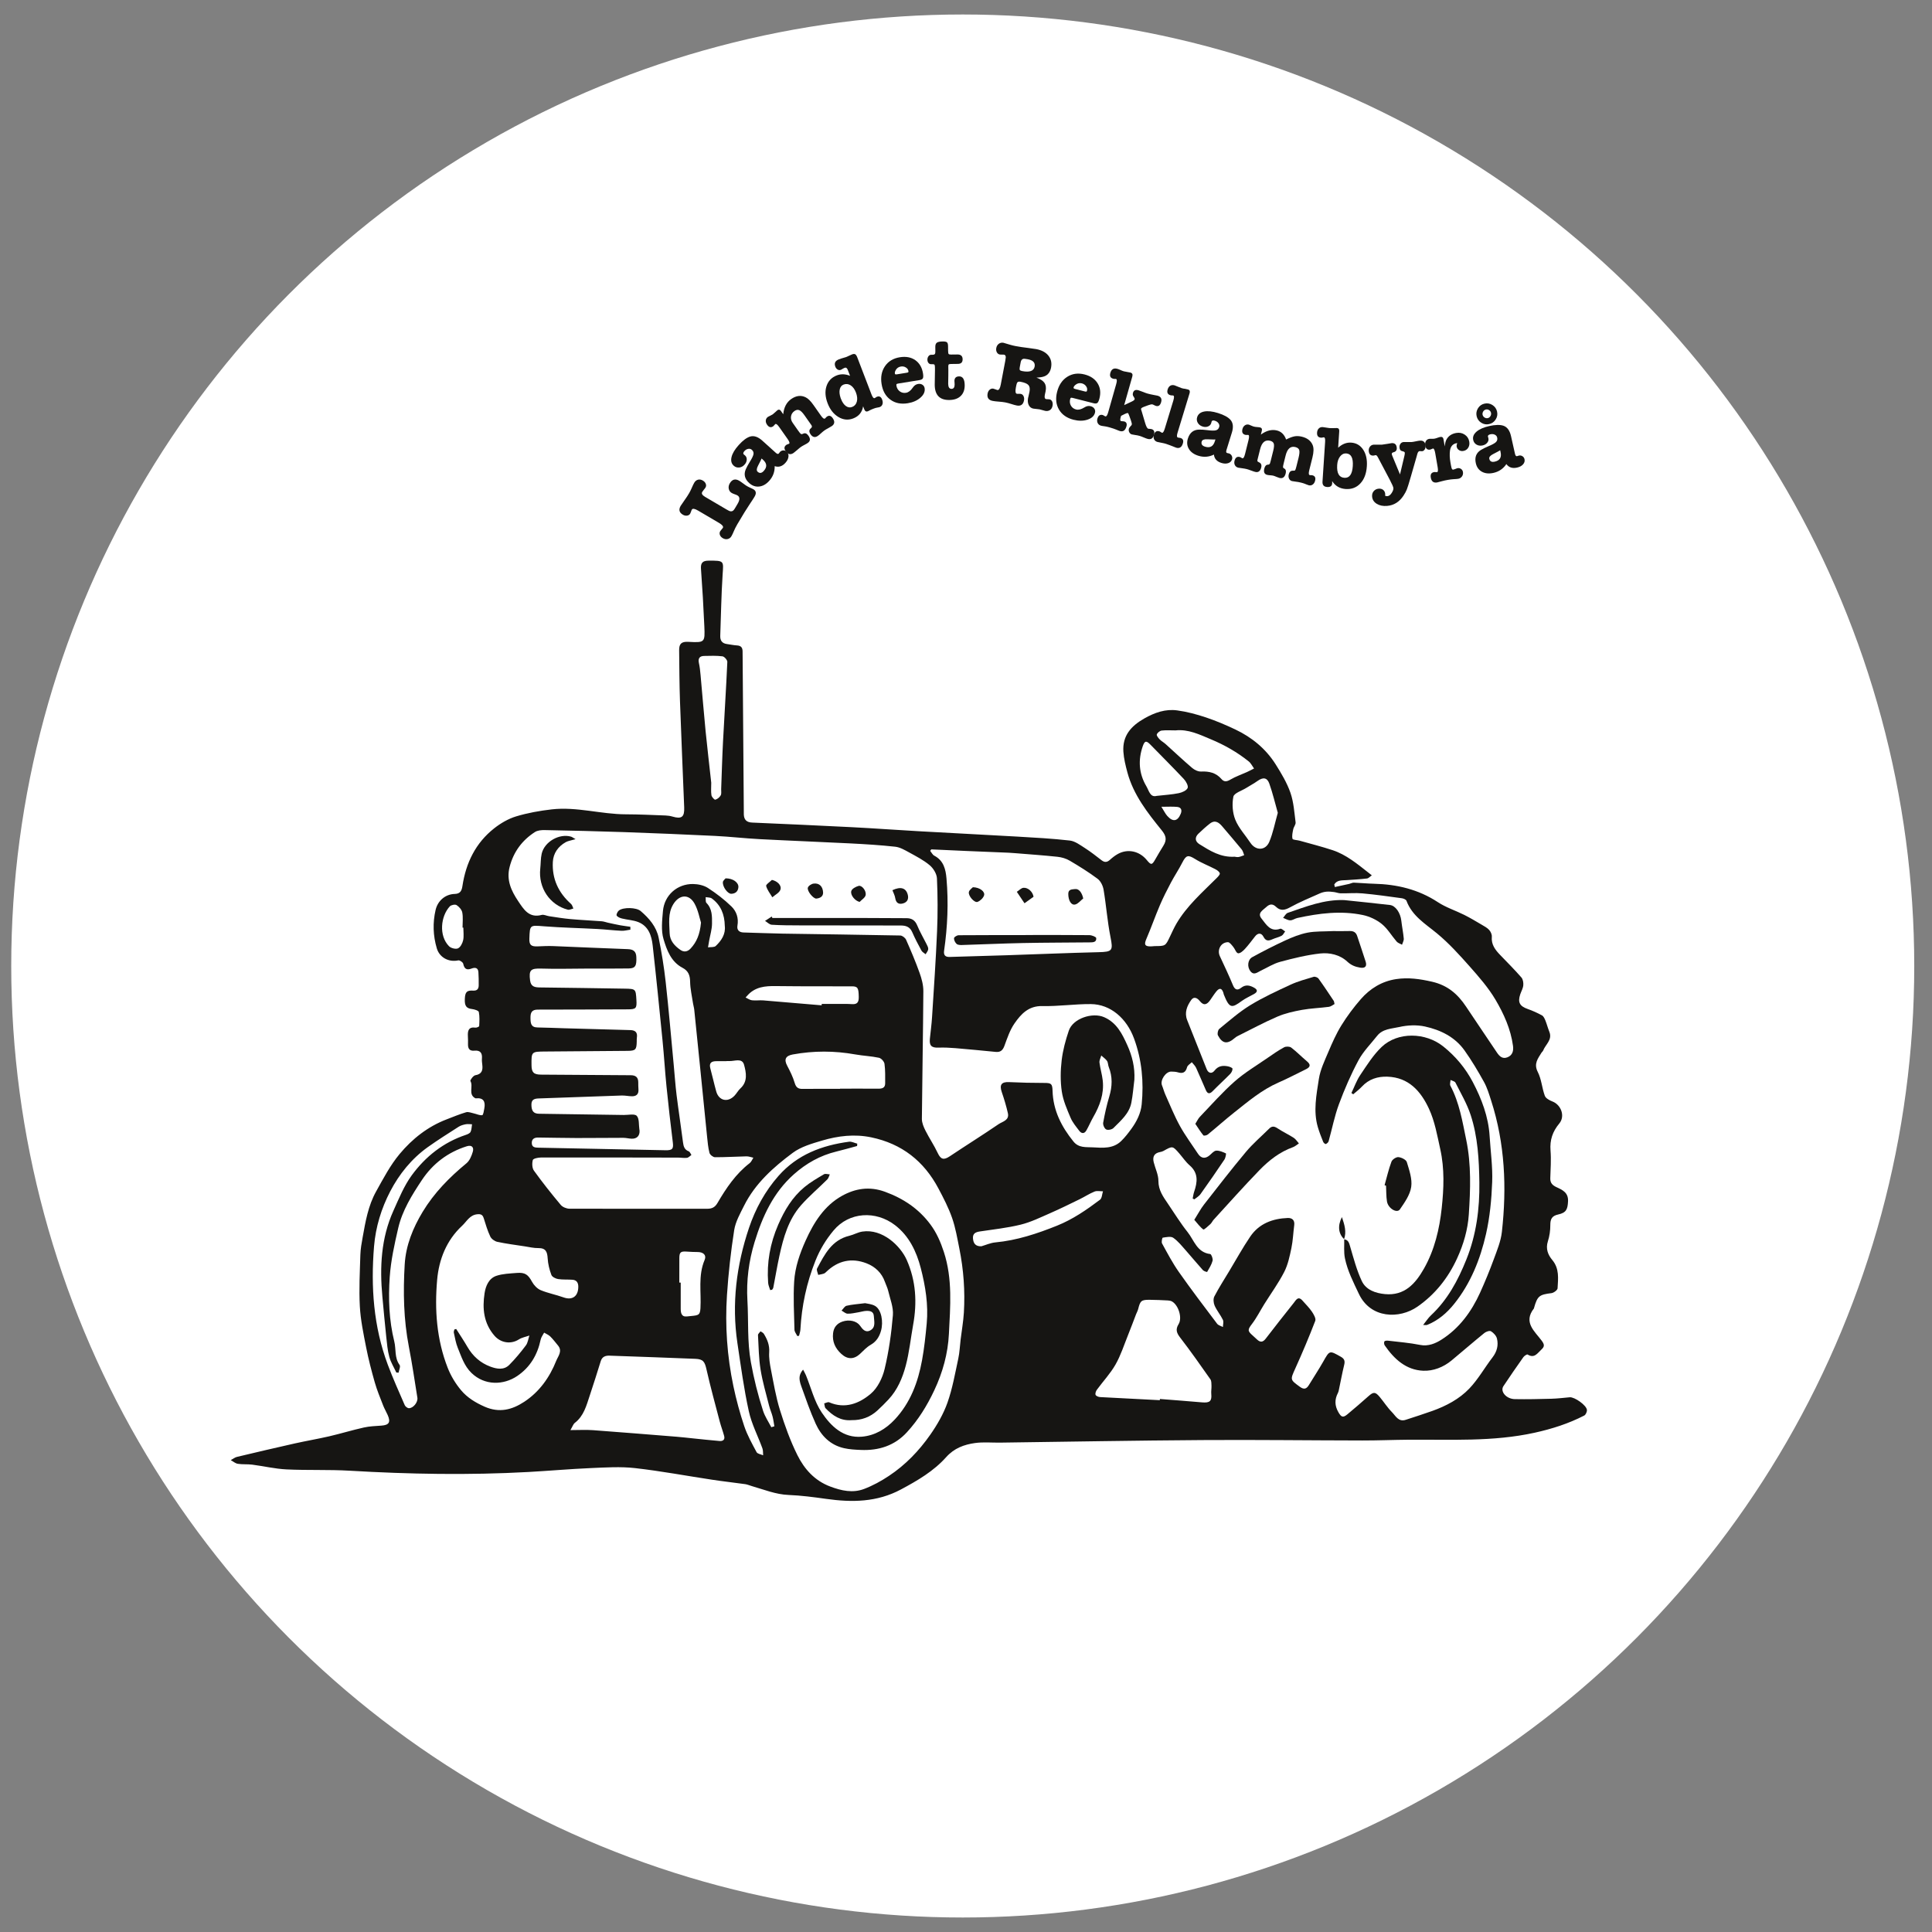 <?xml version="1.0" encoding="utf-8"?>
<!-- Generator: Adobe Illustrator 24.0.3, SVG Export Plug-In . SVG Version: 6.00 Build 0)  -->
<svg version="1.1" id="Lager_1" xmlns="http://www.w3.org/2000/svg" xmlns:xlink="http://www.w3.org/1999/xlink" x="0px" y="0px"
	 viewBox="0 0 800 800" style="enable-background:new 0 0 800 800;" xml:space="preserve">
<rect x="0" y="0" width="800" height="800" fill="#808080" stroke="none"/>
<style type="text/css">
	.st0{fill-rule:evenodd;clip-rule:evenodd;fill:#FFFFFF;}
	.st1{fill-rule:evenodd;clip-rule:evenodd;fill:#161513;}
	.st2{fill:#161513;}
</style>
<circle class="st0" cx="398.65" cy="400" r="394"/>
<g>
	<g>
		<path class="st1" d="M568.04,362.46c-0.81,0.55-1.36,1.23-1.99,1.3c-2.8,0.33-5.62,0.5-8.43,0.68c-1.92,0.13-3.97-0.13-5.13,1.8
			c0.08,0.35,0.16,0.7,0.24,1.06c1.99-0.43,3.97-0.85,5.96-1.3c0.65-0.15,1.3-0.54,1.93-0.51c2.78,0.1,5.55,0.38,8.32,0.45
			c9.5,0.23,18.38,2.32,26.47,7.64c3.35,2.2,7.31,3.46,10.93,5.27c2.47,1.24,4.85,2.67,7.23,4.07c1.08,0.64,2.26,1.25,3.07,2.16
			c0.64,0.71,1.17,1.89,1.09,2.8c-0.29,3.25,1.42,5.44,3.46,7.56c2.96,3.07,5.98,6.09,8.78,9.3c0.67,0.76,0.89,2.19,0.79,3.26
			c-0.12,1.26-0.83,2.46-1.25,3.7c-1.13,3.34-0.24,4.94,3.1,6.11c2.02,0.71,4,1.61,5.88,2.63c0.66,0.36,1.09,1.32,1.41,2.09
			c0.62,1.53,1.02,3.16,1.64,4.68c1.38,3.37-1.59,5.26-2.57,7.83c-0.12,0.31-0.46,0.52-0.64,0.82c-1.49,2.46-3.34,4.56-1.57,8.02
			c1.54,3,1.73,6.65,2.92,9.87c0.38,1.04,1.94,1.88,3.13,2.34c3.62,1.38,5.37,6.1,2.86,9.12c-2.78,3.34-3.97,6.85-3.63,11.19
			c0.3,3.81,0.02,7.67-0.1,11.5c-0.06,1.99,0.95,2.93,2.64,3.71c2.44,1.13,4.87,2.23,4.71,5.79c-0.15,3.3-0.72,4.77-4.07,5.49
			c-2.63,0.57-3.28,1.92-3.27,4.4c0.01,2.24-0.32,4.57-1,6.69c-1,3.08,0.02,5.61,1.82,7.76c2.98,3.57,2.42,7.68,2.19,11.72
			c-0.04,0.74-1.58,1.88-2.53,2c-5.02,0.61-5.81,1.17-7.2,6.06c-0.02,0.09-0.01,0.19-0.05,0.25c-4.55,5.79,0.31,9.46,3.21,13.39
			c1.17,1.59,1.24,2.41-0.15,3.68c-1.63,1.49-2.86,3.77-5.69,2.04c-0.28-0.17-1.38,0.55-1.76,1.09c-2.81,3.96-5.57,7.96-8.26,12.01
			c-1.45,2.18,1.17,5.31,4.73,5.37c5.06,0.09,10.12-0.02,15.18-0.16c2.52-0.07,5.04-0.39,7.56-0.61c2-0.17,6.96,3.32,7.11,5.25
			c0.06,0.76-0.49,1.99-1.11,2.31c-6.5,3.35-13.34,5.53-20.54,7.12c-17.33,3.81-34.83,2.76-52.3,2.9
			c-6.34,0.05-12.68,0.32-19.02,0.31c-22.07-0.03-44.14-0.32-66.2-0.17c-27.92,0.18-55.84,0.69-83.76,1.06
			c-3.49,0.05-7.03-0.31-10.45,0.17c-4.51,0.63-8.62,2.12-11.95,5.85c-5.18,5.8-11.86,9.7-18.72,13.37
			c-9.92,5.31-20.28,5.41-30.99,3.9c-5.16-0.73-10.35-1.41-15.55-1.62c-5.35-0.22-10.17-2.23-15.17-3.66
			c-0.92-0.26-1.81-0.67-2.75-0.81c-4.55-0.64-9.12-1.14-13.67-1.83c-10.66-1.61-21.27-3.61-31.98-4.82
			c-6.02-0.68-12.2-0.27-18.29-0.01c-8.63,0.37-17.23,1.14-25.86,1.62c-24.68,1.36-49.34,0.92-74-0.53
			c-8.7-0.51-17.45-0.12-26.16-0.54c-4.75-0.23-9.45-1.36-14.19-1.97c-1.97-0.25-4.01-0.04-5.97-0.35
			c-1.03-0.16-1.95-0.99-2.92-1.52c0.85-0.46,1.64-1.13,2.55-1.34c7.95-1.9,15.92-3.77,23.9-5.56c4.74-1.06,9.54-1.87,14.28-2.96
			c4.81-1.12,9.55-2.57,14.38-3.65c2.36-0.53,4.82-0.61,7.24-0.78c3.19-0.22,3.94-1.41,2.62-4.39c-0.59-1.34-1.36-2.62-1.89-3.99
			c-1.22-3.15-2.53-6.28-3.45-9.51c-1.37-4.81-2.63-9.66-3.59-14.56c-1.1-5.61-2.29-11.28-2.6-16.96
			c-0.39-7.09,0.01-14.22,0.22-21.34c0.07-2.42,0.52-4.85,0.95-7.25c1.16-6.49,2.29-13.06,5.53-18.89
			c2.99-5.37,5.89-10.93,9.79-15.6c5.22-6.26,11.66-11.35,19.46-14.33c2.67-1.02,5.31-2.14,8.05-2.94c0.94-0.28,2.13,0.24,3.19,0.47
			c1.18,0.25,2.39,0.89,3.49,0.74c0.43-0.06,0.7-1.84,0.88-2.86c0.49-2.76-0.35-4.45-3.52-4.11c-0.08,0.01-0.18-0.01-0.25-0.05
			c-3.03-1.65-0.71-4.88-2-7.12c-0.2-0.34,1.18-2.25,2-2.39c2.71-0.45,3.19-2.02,2.92-4.3c-0.1-0.87-0.22-1.75-0.15-2.61
			c0.19-2.33-0.7-3.51-3.14-3.27c-1.96,0.19-2.68-0.83-2.63-2.66c0.03-1.13,0.01-2.27-0.05-3.4c-0.12-2.22,0.3-3.87,3.14-3.48
			c0.5,0.07,1.53-0.4,1.54-0.65c0.1-1.94,0.23-3.93-0.15-5.81c-0.12-0.58-1.74-1.1-2.72-1.22c-2.39-0.28-3.2-1.23-3.08-4.14
			c0.12-2.91,0.79-3.67,3.44-3.51c1.63,0.1,2.28-0.69,2.31-2.12c0.03-1.83-0.01-3.66-0.12-5.49c-0.11-1.92-1.41-2.07-2.8-1.54
			c-2.1,0.8-3.04,0.16-3.5-2c-0.13-0.6-1.46-1.5-2.04-1.37c-3.93,0.85-7.75-1.17-8.88-4.95c-1.57-5.28-1.75-10.6-0.5-15.97
			c0.88-3.77,4.03-6.5,7.93-6.59c2.31-0.06,2.89-1.38,3.18-3.32c1.44-9.55,5.46-17.8,13.13-23.84c2.69-2.12,5.85-3.97,9.09-4.95
			c4.79-1.45,9.81-2.34,14.8-2.91c10.32-1.17,20.41,2.04,30.69,2.05c5.48,0.01,10.97,0.29,16.45,0.49c0.94,0.04,1.91,0.18,2.82,0.45
			c3.78,1.11,5,0.19,4.84-3.79c-0.58-14.73-1.23-29.45-1.75-44.18c-0.24-6.97-0.27-13.96-0.34-20.94c-0.03-2.68,1.01-3.58,3.71-3.45
			c6.92,0.35,7.02,0.34,6.72-6.47c-0.35-7.93-0.81-15.85-1.39-23.76c-0.18-2.44,0.7-3.36,3.04-3.38c6.73-0.06,6.29,0.08,5.92,5.78
			c-0.55,8.44-0.67,16.9-0.98,25.35c-0.07,1.98,0.8,3.14,2.81,3.4c1.38,0.18,2.75,0.49,4.14,0.57c1.65,0.1,2.29,0.88,2.3,2.5
			c0.15,21.81,0.33,43.62,0.5,65.44c0.01,0.7-0.02,1.4,0.01,2.09c0.1,2.21,1.2,3.23,3.48,3.32c13.76,0.59,27.53,1.21,41.29,1.91
			c9.22,0.47,18.43,1.15,27.64,1.67c13.57,0.77,27.15,1.44,40.72,2.22c7.3,0.42,14.61,0.81,21.86,1.64
			c2.15,0.25,4.23,1.83,6.18,3.07c2.41,1.54,4.68,3.32,6.95,5.08c1.26,0.98,2.29,0.9,3.47-0.16c1.02-0.92,2.12-1.79,3.32-2.45
			c4.1-2.24,8.89-1.19,11.93,2.51c1.81,2.2,2.17,2.15,3.58-0.33c1.07-1.89,2.18-3.75,3.32-5.59c1.51-2.45,1.12-4.12-0.7-6.37
			c-5.9-7.29-11.71-14.68-14.21-23.97c-0.75-2.81-1.47-5.68-1.66-8.56c-0.44-6.59,3.13-10.64,8.68-13.79
			c4.34-2.46,8.76-3.99,13.61-3.33c4.01,0.54,7.99,1.61,11.84,2.89c4.16,1.39,8.23,3.12,12.2,5c6.89,3.26,12.66,8.01,16.74,14.48
			c2.35,3.73,4.67,7.62,6.11,11.75c1.34,3.87,1.6,8.13,2.13,12.24c0.11,0.89-0.78,1.87-0.98,2.86c-0.27,1.3-0.61,2.73-0.3,3.95
			c0.12,0.48,1.93,0.49,2.95,0.78c4.56,1.29,9.16,2.44,13.66,3.93c5.62,1.86,10.12,5.62,14.71,9.21
			C566.94,361.55,567.32,361.87,568.04,362.46z M494.54,496.63c-0.23-0.12-0.45-0.24-0.68-0.36c0.2-0.92,0.3-1.88,0.61-2.77
			c1.36-3.99,1.85-7.73-1.85-10.94c-1.63-1.41-2.86-3.27-4.29-4.92c-2.78-3.2-2.78-3.18-6.51-1.09c-0.45,0.25-0.97,0.4-1.48,0.49
			c-2.43,0.45-3.17,1.98-2.61,4.22c0.64,2.59,1.95,5.15,1.94,7.72c-0.01,3.86,1.98,6.56,3.92,9.42c2.69,3.95,5.19,8.05,8.16,11.77
			c2.7,3.38,3.88,8.45,9.38,9.1c0.46,0.06,1.19,1.94,0.98,2.76c-0.43,1.64-1.4,3.15-2.26,4.65c-0.04,0.08-1.34-0.29-1.74-0.73
			c-2.38-2.64-4.63-5.4-6.99-8.06c-1.68-1.88-3.27-3.93-5.3-5.35c-1-0.7-2.9-0.26-4.35-0.05c-0.23,0.03-0.62,1.79-0.29,2.39
			c2.2,4.01,4.34,8.09,6.96,11.82c5.1,7.26,10.48,14.33,15.83,21.42c0.51,0.68,1.59,0.93,2.41,1.37c0.02-1.01,0.38-2.18-0.01-2.98
			c-0.98-2.03-2.5-3.81-3.41-5.86c-0.49-1.1-0.65-2.81-0.13-3.81c1.87-3.61,4.08-7.03,6.18-10.52c2.87-4.77,5.55-9.65,8.67-14.25
			c3.65-5.4,9.23-7.48,15.53-7.73c1.76-0.07,2.98,0.84,2.7,2.97c-0.42,3.16-0.52,6.39-1.17,9.5c-0.71,3.37-1.43,6.87-2.98,9.89
			c-2.37,4.62-5.47,8.87-8.23,13.29c-1.7,2.73-3.15,5.63-5.08,8.18c-1.81,2.39-1.99,2.89,0.29,4.86c0.59,0.51,1.17,1.05,1.73,1.59
			c1.36,1.3,2.45,1.25,3.66-0.34c3.8-4.97,7.69-9.88,11.59-14.78c0.91-1.15,1.8-3.02,3.62-0.94c1.31,1.5,2.77,2.91,3.88,4.55
			c0.76,1.12,1.77,2.86,1.4,3.83c-2.55,6.63-5.32,13.18-8.24,19.65c-2.15,4.79-2.24,4.65,1.86,7.65c1.77,1.29,2.78,0.88,3.79-0.79
			c1.93-3.2,4.02-6.32,5.86-9.58c2.7-4.77,2.58-4.74,7.31-2.07c1.55,0.87,1.78,1.81,1.39,3.4c-0.83,3.43-1.47,6.91-2.2,10.36
			c-0.09,0.42-0.19,0.87-0.39,1.24c-1.4,2.69-1.35,5.26,0.18,7.93c1.2,2.1,1.92,2.43,3.76,0.9c2.94-2.45,5.85-4.95,8.71-7.5
			c2.06-1.83,2.83-1.87,4.65,0.31c1.73,2.07,3.19,4.39,5.08,6.3c1.53,1.54,2.69,4.17,5.71,3.17c3.69-1.21,7.39-2.38,11.05-3.69
			c5.7-2.05,11.11-4.9,15.26-9.24c3.68-3.84,6.33-8.64,9.6-12.89c1.85-2.4,2.54-5.01,1.86-7.81c-0.28-1.17-1.4-2.37-2.47-3.03
			c-0.57-0.35-2.05,0.14-2.75,0.72c-4.57,3.72-9.03,7.58-13.56,11.35c-3.4,2.83-7.63,4.45-11.78,4.27
			c-7.09-0.3-12.02-4.85-15.91-10.49c-0.29-0.42-0.38-1.31-0.12-1.66c0.23-0.32,1.08-0.35,1.62-0.28c4.38,0.53,8.8,0.87,13.12,1.74
			c3.43,0.7,6.47-0.66,8.87-2.18c7.37-4.67,12.42-11.58,16.01-19.49c2.03-4.5,3.92-9.07,5.62-13.71c1.37-3.74,2.96-7.54,3.39-11.44
			c2.05-18.35,1.28-36.54-4.43-54.29c-0.85-2.64-1.65-5.36-2.98-7.77c-2.47-4.47-5.1-8.88-8.05-13.04
			c-3.97-5.59-9.92-8.5-16.36-9.92c-3.4-0.75-7.25-0.58-10.66,0.2c-3.14,0.72-6.87,0.71-9.2,3.68c-2.61,3.32-5.7,6.39-7.67,10.05
			c-3.14,5.85-5.81,12-8.12,18.23c-1.84,4.95-2.84,10.21-4.27,15.32c-0.14,0.49-0.69,0.98-1.17,1.18c-0.22,0.09-0.92-0.48-1.08-0.88
			c-0.81-2.01-1.61-4.04-2.22-6.12c-1.96-6.66-0.58-13.35,0.42-19.92c0.59-3.87,2.4-7.6,3.95-11.26c1.59-3.75,3.25-7.52,5.39-10.97
			c2.36-3.82,5.09-7.47,8.04-10.85c3.84-4.4,8.7-7.39,14.6-8.29c5.05-0.77,9.89-0.07,14.94,1.09c6.46,1.49,10.61,5.15,14.05,10.32
			c4.22,6.36,8.54,12.66,12.78,19.01c1.07,1.6,2.32,2.74,4.32,1.96c2.15-0.84,2.6-2.72,2.32-4.76c-0.94-6.91-3.79-13.23-7.25-19.09
			c-2.94-4.97-6.84-9.43-10.69-13.78c-4.26-4.8-8.62-9.62-13.55-13.69c-4.84-3.99-10.27-7.2-12.62-13.49
			c-0.2-0.53-1.24-0.97-1.94-1.06c-5.42-0.74-10.85-1.52-16.3-2.01c-2.98-0.27-6,0.03-9-0.02c-0.92-0.02-1.82-0.41-2.75-0.53
			c-1.03-0.13-2.08-0.25-3.11-0.16c-0.94,0.08-1.9,0.33-2.76,0.71c-4.15,1.86-8.38,3.58-12.36,5.78c-2.13,1.18-3.93,1.58-5.79-0.21
			c-1.48-1.43-2.72-1.15-4.08,0.12c-1.42,1.33-3.8,2.47-1.89,4.8c1.92,2.35,3.57,5.64,7.74,4.15c0.48-0.17,1.33,0.71,2,1.11
			c-0.48,0.61-0.83,1.45-1.46,1.79c-1.2,0.64-2.6,0.91-3.85,1.48c-1.57,0.71-2.71,0.78-3.65-1.04c-0.89-1.71-2.3-1.68-3.48-0.19
			c-1.4,1.77-2.73,3.61-4.26,5.26c-0.75,0.82-2,1.9-2.81,1.74c-0.79-0.15-1.25-1.77-1.98-2.64c-0.64-0.76-1.47-1.95-2.21-1.94
			c-2.91,0.04-4.56,3.16-3.34,5.78c1.86,4,3.76,7.98,5.44,12.06c0.81,1.97,1.91,2.19,3.37,1.05c1.83-1.44,3.55-1.07,5.34-0.07
			c1.56,0.86,1.57,1.75,0.02,2.63c-1.67,0.95-3.46,1.71-5,2.83c-4.22,3.07-5.16,3.3-7.52-2.59c-0.1-0.24-0.11-0.51-0.19-0.76
			c-0.66-1.93-1.59-2.14-2.9-0.55c-0.94,1.14-1.71,2.42-2.57,3.62c-1.3,1.83-2.62,2.47-4.33,0.33c-0.92-1.16-2.36-2.02-3.5-0.42
			c-1.75,2.47-2.91,5.23-1.69,8.35c2.67,6.78,5.36,13.55,8.07,20.3c0.72,1.79,2.17,2,3.24,0.63c1.55-2.01,3.44-2.2,5.58-1.78
			c0.7,0.14,1.86,0.6,1.88,0.97c0.04,0.71-0.42,1.62-0.95,2.17c-2.37,2.42-4.89,4.7-7.26,7.13c-1.2,1.23-2.1,1.18-2.79-0.35
			c-1.39-3.09-2.65-6.24-4.07-9.31c-0.4-0.86-1.17-1.55-1.78-2.32c-0.68,0.68-1.75,1.26-1.96,2.07c-0.6,2.25-1.83,2.73-3.89,2.1
			c-0.82-0.25-1.72-0.25-2.59-0.29c-2.31-0.11-4.78,3.57-3.9,5.72c0.52,1.27,0.85,2.62,1.41,3.87c1.95,4.34,3.72,8.78,6.01,12.93
			c2.21,4,4.98,7.7,7.5,11.53c1.29,1.96,3.02,2.15,4.83,0.59c0.84-0.73,1.76-1.84,2.69-1.9c1.33-0.08,2.76,0.55,4.02,1.14
			c0.17,0.08-0.14,1.85-0.63,2.57c-3.2,4.77-6.46,9.49-9.8,14.16C496.55,495.31,495.44,495.89,494.54,496.63z M261.01,383.75
			c0.01,0.4,0.01,0.81,0.02,1.21c-1.23,0.16-2.46,0.52-3.68,0.46c-3.31-0.16-6.6-0.56-9.91-0.74c-7.39-0.4-14.8-0.54-22.18-1.12
			c-5.86-0.46-5.85-0.68-6.06,5.09c-0.1,2.63,0.72,3.35,3.46,3.22c2.17-0.1,4.35-0.2,6.52-0.11c10.27,0.4,20.54,0.9,30.81,1.26
			c2.25,0.08,3.4,0.92,3.5,3.22c0.16,3.68-0.4,4.73-3.16,4.78c-5.84,0.1-11.69,0.03-17.53,0.05c-6.19,0.01-12.39,0.2-18.57,0
			c-4.49-0.15-5.3,0.56-4.73,4.93c0.35,2.66,2.06,2.85,4.12,2.88c11.68,0.14,23.36,0.3,35.04,0.5c4.59,0.08,4.59,0.14,4.86,4.64
			c0.22,3.56-0.15,3.92-3.68,3.93c-12.39,0.03-24.77,0.12-37.16,0.11c-2.54,0-3.05,1.3-3.02,3.48c0.03,2.11,0.14,3.87,2.93,3.91
			c3.66,0.04,7.32,0.23,10.98,0.33c9.15,0.26,18.29,0.53,27.44,0.76c2.13,0.05,3.04,1.02,2.7,3.15c-0.08,0.51-0.04,1.04-0.05,1.57
			c-0.07,3.36-0.47,3.84-3.74,3.88c-11.34,0.12-22.69,0.2-34.03,0.27c-5.86,0.04-5.86,0.01-5.8,5.71c0.03,2.97,0.94,3.84,3.97,3.86
			c12.39,0.09,24.77,0.19,37.16,0.25c2.07,0.01,3.08,0.91,3.07,2.98c0,0.95,0.01,1.91,0.08,2.86c0.15,2.04-0.89,2.92-2.8,2.87
			c-1.39-0.04-2.78-0.35-4.16-0.31c-11.42,0.38-22.83,0.83-34.25,1.21c-1.8,0.06-3.12,0.38-3.11,2.55c0,2.66,0.88,3.76,3.18,3.79
			c11.69,0.18,23.37,0.34,35.06,0.51c1.85,0.03,4.45-0.6,5.37,0.35c1.11,1.15,0.79,3.67,1.09,5.6c0.03,0.17,0.08,0.34,0.08,0.52
			c0.11,2.17-1.13,3.45-3.34,3.35c-1.13-0.05-2.25-0.36-3.37-0.36c-6.45,0-12.9,0.09-19.35,0.08c-5.31-0.01-10.63-0.15-15.94-0.2
			c-1.47-0.01-2.64,0.52-2.63,2.22c0.01,1.79,1.26,1.96,2.73,1.98c17.53,0.33,35.05,0.68,52.58,1.06c2.91,0.06,3.43-0.56,3.09-3.26
			c-0.95-7.68-1.84-15.37-2.61-23.07c-0.64-6.33-1.01-12.68-1.64-19.01c-1.3-13.16-2.62-26.32-4.09-39.46
			c-0.45-4.05-1.71-7.97-5.94-9.67c-2.1-0.84-4.5-0.92-6.74-1.48c-0.83-0.2-1.84-0.6-2.23-1.24c-0.24-0.38,0.36-1.66,0.93-2.09
			c1.85-1.42,7.22-1.29,8.99,0.22c3.51,2.99,6.53,6.49,7.47,11.09c1.23,6.03,2.22,12.14,2.9,18.26c1.27,11.43,2.24,22.88,3.33,34.33
			c0.4,4.16,0.67,8.34,1.18,12.48c0.82,6.56,1.83,13.09,2.67,19.65c0.22,1.68,0.6,3.02,2.36,3.7c0.5,0.19,0.76,0.99,1.12,1.51
			c-0.61,0.41-1.18,1.09-1.83,1.18c-1.19,0.15-2.43-0.09-3.65-0.09c-18.94-0.04-37.87-0.08-56.81-0.04c-1.18,0-3.2,0.42-3.38,1.04
			c-0.38,1.35-0.31,3.33,0.47,4.41c3.5,4.87,7.24,9.57,11.09,14.17c0.77,0.92,2.39,1.57,3.63,1.58c19.02,0.07,38.04-0.01,57.06,0.02
			c1.98,0,3.19-0.64,4.21-2.38c3.61-6.17,7.57-12.08,13.36-16.53c0.67-0.52,1.01-1.48,1.5-2.23c-0.95-0.2-1.91-0.58-2.86-0.56
			c-4.35,0.09-8.7,0.38-13.04,0.36c-0.79-0.01-2.07-1.02-2.27-1.8c-0.57-2.17-0.76-4.45-0.99-6.69c-0.98-9.59-1.92-19.18-2.89-28.77
			c-0.8-7.95-1.61-15.9-2.43-23.85c-0.09-0.86-0.37-1.7-0.5-2.57c-0.45-3-1.16-6-1.21-9.01c-0.04-2.66-0.76-4.5-3.15-5.75
			c-4.76-2.49-6.51-7.35-7.86-11.88c-1.07-3.58-0.57-7.74-0.24-11.6c0.57-6.55,5.89-11.3,12.47-11.21c2.08,0.03,4.45,0.53,6.16,1.64
			c3.47,2.24,6.8,4.81,9.76,7.68c2.05,2,3.01,4.78,2.46,7.92c-0.3,1.71,0.63,2.79,2.55,2.83c5.32,0.13,10.63,0.38,15.95,0.47
			c16.31,0.26,32.62,0.45,48.93,0.78c0.83,0.02,2.04,0.95,2.4,1.76c2,4.52,3.94,9.09,5.6,13.74c0.86,2.41,1.57,5.05,1.55,7.58
			c-0.11,17.62-0.46,35.23-0.61,52.86c-0.01,1.62,0.73,3.35,1.48,4.85c1.59,3.16,3.6,6.11,5.1,9.31c1.23,2.61,2.46,3,4.95,1.34
			c6.71-4.49,13.56-8.76,20.22-13.31c1.62-1.1,4.54-1.58,3.86-4.57c-0.67-2.95-1.55-5.87-2.53-8.73c-1.04-3.02-0.11-4.27,3.02-4.12
			c4.87,0.23,9.75,0.34,14.63,0.34c2.82,0,3.29,0.32,3.38,3.25c0.23,8.11,3.68,14.87,8.68,21.04c2.18,2.68,5.17,2.23,7.96,2.38
			c4.15,0.23,8.47,0.64,11.81-2.64c1.54-1.5,2.87-3.23,4.15-4.98c2.22-3.04,3.94-6.44,4.31-10.18c0.9-9.29,0.09-18.38-3.17-27.27
			c-3.05-8.31-9.7-14.18-17.89-14.25c-6.69-0.05-13.39,0.97-20.08,0.82c-5.72-0.13-8.84,3.31-11.54,7.21
			c-1.89,2.73-2.99,6.06-4.15,9.23c-0.69,1.87-1.65,2.74-3.63,2.54c-5.55-0.54-11.09-1.09-16.65-1.55
			c-2.34-0.19-4.69-0.31-7.03-0.22c-2.86,0.11-3.86-0.8-3.57-3.65c0.31-3.03,0.72-6.06,0.91-9.1c0.75-11.81,1.57-23.62,2.07-35.44
			c0.31-7.29,0.28-14.61-0.05-21.9c-0.09-1.89-1.5-4.18-3.01-5.44c-2.56-2.15-5.64-3.72-8.6-5.35c-1.78-0.98-3.71-2.09-5.66-2.31
			c-6.15-0.68-12.33-1.05-18.51-1.37c-12.54-0.64-25.09-1.11-37.63-1.77c-6.17-0.32-12.33-1.04-18.5-1.34
			c-12.54-0.61-25.08-1.13-37.62-1.57c-10.98-0.38-21.97-0.63-32.95-0.84c-1.35-0.03-2.95,0.13-4.02,0.83
			c-5.3,3.43-8.82,8.17-10.44,14.4c-1.42,5.47,0.67,9.91,3.52,14.16c2.28,3.4,4.48,7.15,9.75,5.74c0.91-0.24,2.03,0.38,3.07,0.53
			c2.93,0.43,5.85,0.93,8.79,1.19c4.33,0.39,8.67,0.58,13,0.91c0.85,0.06,1.69,0.39,2.53,0.58c1.75,0.38,3.49,0.78,5.25,1.1
			C258.27,383.4,259.65,383.55,261.01,383.75z M319.38,590.98c0.43-0.13,0.85-0.26,1.27-0.39c-0.24-1.34-0.4-2.71-0.74-4.03
			c-0.39-1.5-1.05-2.93-1.43-4.43c-1.25-4.98-2.73-9.93-3.54-14.98c-0.76-4.7-0.81-9.53-1.07-14.31c-0.03-0.51,0.68-1.05,1.05-1.57
			c0.46,0.33,1.08,0.57,1.36,1.02c1.42,2.31,2.42,4.67,2.23,7.58c-0.16,2.39,0.25,4.86,0.72,7.24c1.11,5.62,2.04,11.33,3.74,16.78
			c1.98,6.36,4.26,12.7,7.22,18.65c2.89,5.8,7.16,10.6,13.64,13.02c4.64,1.74,9.31,2.76,13.98,0.98c3.6-1.37,7.07-3.27,10.28-5.41
			c6.82-4.51,12.46-10.39,17.12-17.05c2.86-4.09,5.45-8.58,7.11-13.26c2.07-5.86,3.15-12.08,4.47-18.18
			c0.57-2.62,0.66-5.34,0.99-8.02c0.45-3.7,1.11-7.39,1.34-11.11c0.53-8.9-0.11-17.75-1.87-26.49c-0.86-4.26-1.58-8.6-3-12.68
			c-1.47-4.22-3.56-8.26-5.67-12.23c-6-11.31-15.15-18.52-27.82-21.16c-6.94-1.45-13.74-0.62-20.37,1.34
			c-4.21,1.24-8.72,2.54-12.15,5.09c-8.02,5.97-15.55,12.68-20.14,21.88c-1.63,3.26-3.54,6.61-4.09,10.12
			c-1.39,8.91-2.4,17.91-2.99,26.92c-0.83,12.64,0.05,25.25,2.66,37.67c1.18,5.59,2.67,11.14,4.49,16.55
			c1.26,3.75,3.24,7.28,5.12,10.79c0.38,0.71,1.78,0.88,2.71,1.3c-0.09-0.97,0.02-2.01-0.31-2.9c-1.87-5.13-4.48-10.1-5.63-15.38
			c-2.04-9.31-3.31-18.79-4.72-28.22c-2.42-16.27-0.4-32.18,4.79-47.63c2.66-7.9,6.64-15.24,12.27-21.61
			c7.79-8.81,17.93-12.6,29.18-14.11c1.07-0.14,2.25,0.52,3.39,0.8c-0.02,0.32-0.04,0.64-0.06,0.97c-2.89,0.78-5.76,1.61-8.67,2.32
			c-6.66,1.62-12.41,4.88-17.51,9.4c-8.52,7.56-13.02,17.44-16.26,28.03c-2.42,7.89-3.46,16.01-2.98,24.24
			c0.49,8.5-0.12,16.98,1.43,25.52c1.25,6.88,2.91,13.57,5.06,20.17C316.75,586.58,318.22,588.73,319.38,590.98z M385.62,351.71
			c-0.15,0.2-0.3,0.41-0.45,0.61c0.56,0.68,0.98,1.62,1.7,2c3.86,2.02,4.72,5.62,5.05,9.43c0.87,10.01,0.44,19.99-0.99,29.93
			c-0.26,1.81,0.48,2.63,2.29,2.57c7.84-0.24,15.68-0.44,23.51-0.7c12.71-0.42,25.42-0.96,38.14-1.27c5.83-0.14,6.07-0.65,4.94-6.37
			c-1.28-6.44-1.75-13.03-2.84-19.51c-0.27-1.62-1.21-3.56-2.48-4.51c-3.68-2.75-7.61-5.19-11.57-7.52
			c-1.48-0.87-3.31-1.41-5.03-1.59c-5.78-0.62-11.59-1.01-17.39-1.49c-0.95-0.08-1.91-0.16-2.87-0.2
			c-5.83-0.25-11.66-0.47-17.49-0.72C395.3,352.15,390.46,351.93,385.62,351.71z M188.15,550.5c0.25-0.07,0.5-0.14,0.75-0.2
			c1.56,2.47,3.19,4.89,4.65,7.41c2.22,3.84,5.36,6.64,9.47,8.17c2.64,0.98,5.61,1.57,7.89-0.74c2.47-2.49,4.73-5.22,6.84-8.03
			c0.83-1.11,0.99-2.71,1.46-4.09c-1.46,0.52-3.08,0.79-4.35,1.6c-3.34,2.14-7.51,1.44-10.06-1.47c-4.55-5.2-5.12-11.32-4.15-17.65
			c0.45-2.95,1.73-6.15,4.89-7.21c2.63-0.88,5.56-0.95,8.38-1.19c3.55-0.3,4.78,0.71,6.42,3.72c0.76,1.39,2.12,2.8,3.54,3.4
			c3.04,1.27,6.34,1.88,9.46,3c3.64,1.3,6.12-0.42,6.12-4.44c0-1.65-0.7-2.73-2.38-2.86c-1.99-0.16-4.03,0.02-5.99-0.29
			c-1.02-0.16-2.46-0.88-2.77-1.71c-0.82-2.17-1.4-4.52-1.54-6.84c-0.16-2.66-0.74-4.31-3.84-4.27c-1.89,0.03-3.8-0.44-5.69-0.73
			c-3.78-0.58-7.59-1.06-11.32-1.86c-1.1-0.24-2.44-1.2-2.91-2.19c-1.15-2.41-1.91-5.01-2.71-7.57c-0.45-1.44-1.15-1.81-2.69-1.66
			c-3.15,0.31-4.36,2.99-6.27,4.76c-6.5,6.03-9.6,13.98-10.34,22.4c-1.09,12.34-0.22,24.72,4.38,36.45c1.3,3.33,3.26,6.56,5.56,9.29
			c2.54,3.02,5.87,5.07,9.68,6.76c6.18,2.73,11.43,1.27,16.42-1.99c6.27-4.11,10.53-10.1,13.28-17.01c0.73-1.84,2.67-3.97,0.75-6.29
			c-1.06-1.28-2.06-2.61-3.23-3.77c-0.69-0.68-1.68-1.06-2.54-1.58c-0.49,0.95-1.22,1.86-1.43,2.87c-1.32,6.3-4.34,11.46-9.73,15.1
			c-5.64,3.8-13.45,4.03-18.92-1.28c-3.03-2.94-4.17-6.73-5.67-10.38c-0.81-1.98-1.16-4.15-1.63-6.26
			C187.8,551.46,188.06,550.96,188.15,550.5z M236.2,592.17c3.62,0,6.49-0.18,9.32,0.03c11.63,0.85,23.25,1.81,34.88,2.74
			c2.08,0.17,4.16,0.42,6.24,0.63c3.78,0.38,7.55,0.81,11.34,1.12c1.33,0.11,2.29-0.53,1.88-2.06c-0.53-2.01-1.29-3.96-1.82-5.97
			c-1.88-7.17-3.85-14.32-5.48-21.54c-0.73-3.23-1.33-4.33-4.63-4.46c-11.84-0.48-23.69-0.9-35.54-1.31
			c-1.67-0.06-3.06,0.4-3.64,2.29c-1.48,4.78-2.99,9.55-4.57,14.29c-1.37,4.1-2.43,8.37-6.14,11.24
			C237.37,589.68,237.07,590.7,236.2,592.17z M480.26,579.79c0.01-0.17,0.02-0.33,0.03-0.5c5.82,0.46,11.64,0.89,17.45,1.4
			c3.23,0.28,4.1-0.52,3.82-3.5c-0.11-1.1,0.13-2.23,0.09-3.35c-0.04-0.92,0.02-2.03-0.46-2.71c-4.09-5.82-8.18-11.65-12.52-17.28
			c-1.49-1.93-1.99-3.39-0.63-5.57c1.58-2.56-0.03-7.77-2.68-9.34c-0.5-0.29-1.15-0.42-1.74-0.45c-2.52-0.13-5.04-0.25-7.56-0.27
			c-3.46-0.03-3.91,0.39-4.76,3.8c-0.19,0.75-0.58,1.44-0.87,2.16c-1.12,2.9-2.19,5.82-3.36,8.71c-1.65,4.09-3,8.36-5.17,12.16
			c-2.12,3.72-5.14,6.91-7.69,10.4c-0.42,0.57-0.77,1.54-0.56,2.11c0.18,0.49,1.19,0.9,1.86,0.94
			C463.76,578.96,472.01,579.36,480.26,579.79z M165.05,568.39c-0.31-0.02-0.63-0.04-0.94-0.06c-0.99-2.14-2.29-4.21-2.9-6.45
			c-0.74-2.72-0.98-5.59-1.28-8.41c-0.59-5.52-1.09-11.06-1.6-16.59c-1.13-12.19-0.55-24.18,4.57-35.53
			c2.27-5.03,4.39-10.3,7.61-14.7c5.68-7.76,13.1-13.64,22.43-16.74c0.72-0.24,1.64-0.65,1.92-1.24c0.44-0.93,0.42-2.08,0.6-3.13
			c-0.87-0.02-1.76-0.17-2.59-0.01c-1.01,0.19-2.08,0.48-2.94,1.03c-4.3,2.75-8.63,5.48-12.79,8.44
			c-6.71,4.79-11.86,11.2-15.57,18.34c-3.65,7.02-6.02,14.68-6.69,22.79c-1.37,16.73-0.23,33.14,5.7,48.98
			c2.12,5.66,4.61,11.18,7.01,16.72c0.25,0.58,1.1,1.25,1.69,1.27c1.81,0.07,3.84-2.48,3.55-4.33c-1.14-7.04-2.16-14.11-3.52-21.1
			c-2.2-11.31-2.41-22.69-1.73-34.12c0.47-7.91,3.42-15.09,7.44-21.76c4.73-7.83,11.06-14.28,18.12-20.09
			c1.32-1.09,2.14-3.07,2.64-4.8c0.51-1.76-0.36-2.93-2.48-2.26c-7.86,2.46-14.1,7.22-18.6,13.99c-4.11,6.18-8.11,12.58-9.81,19.91
			c-1.55,6.66-3.04,13.42-3.51,20.21c-0.62,8.92-0.3,17.93,1.88,26.71c0.8,3.22,0.02,6.76,2.21,9.75
			C165.92,565.84,165.22,567.31,165.05,568.39z M347.77,450.87c0-0.03,0-0.05,0-0.08c5.31,0,10.62-0.03,15.93,0.01
			c1.6,0.01,2.83-0.34,2.83-2.21c-0.01-2.7,0.09-5.42-0.28-8.08c-0.13-0.96-1.35-2.31-2.29-2.51c-3.21-0.69-6.54-0.8-9.78-1.38
			c-8.65-1.55-17.25-1.57-25.9,0.01c-2.94,0.54-3.75,1.99-2.31,4.69c1.21,2.28,2.37,4.64,3.1,7.1c0.56,1.89,1.44,2.5,3.3,2.47
			C337.49,450.82,342.63,450.87,347.77,450.87z M294.51,324.12c0,1.87-0.17,3.55,0.08,5.16c0.11,0.73,1.23,1.95,1.61,1.85
			c0.86-0.22,1.78-0.99,2.23-1.79c0.38-0.67,0.16-1.7,0.19-2.56c0.25-6.53,0.42-13.06,0.76-19.59c0.57-11.04,1.3-22.07,1.79-33.11
			c0.03-0.78-1.22-2.21-2.01-2.31c-2.49-0.32-5.04-0.21-7.56-0.16c-1.88,0.03-2.63,0.97-2.2,2.92c0.36,1.61,0.53,3.27,0.68,4.91
			c0.71,7.8,1.34,15.6,2.1,23.39C292.9,310,293.75,317.15,294.51,324.12z M478.11,391.76c4.5-0.02,4.48-0.03,6.34-3.93
			c0.86-1.8,1.67-3.63,2.67-5.35c4.32-7.37,10.7-12.93,16.65-18.87c0.58-0.58,1.47-1.49,1.32-1.99c-0.21-0.72-1.15-1.35-1.93-1.75
			c-2.74-1.43-5.66-2.53-8.27-4.16c-2.91-1.82-3.73-1.67-5.33,1.48c-1.44,2.83-3.23,5.49-4.72,8.3c-1.62,3.07-3.2,6.16-4.56,9.35
			c-1.97,4.61-3.62,9.36-5.6,13.96c-0.98,2.27-0.69,3.09,1.73,3.08C477.03,391.88,477.64,391.79,478.11,391.76z M486.75,302.44
			c-1.91,0-3.85-0.15-5.73,0.07c-0.76,0.09-1.75,0.89-2.01,1.59c-0.18,0.48,0.61,1.46,1.17,2.04c0.71,0.74,1.66,1.24,2.43,1.93
			c3.68,3.31,7.28,6.72,11.05,9.93c0.97,0.83,2.47,1.53,3.7,1.48c3.33-0.15,6.18,0.49,8.44,3.12c1.08,1.26,2.21,1.09,3.67,0.22
			c2.14-1.27,4.55-2.08,6.84-3.12c1-0.45,1.97-0.98,2.96-1.48c-0.73-1-1.29-2.21-2.22-2.95c-4.76-3.81-10-6.79-15.66-9.15
			C496.65,304.14,492.07,301.87,486.75,302.44z M529.11,336.57c-1.14-4-2.1-8.12-3.51-12.09c-0.91-2.57-2.61-2.73-4.89-1.1
			c-1.48,1.06-3.11,1.91-4.65,2.88c-1.88,1.18-5.04,2.13-5.35,3.64c-0.61,3.04-0.35,6.67,0.81,9.55c1.4,3.45,4.14,6.35,6.24,9.53
			c2.22,3.35,6.27,3.33,7.84-0.43C527.15,344.84,527.91,340.81,529.11,336.57z M406.37,516.06c1.79-0.52,3.76-1.42,5.8-1.61
			c8.93-0.84,17.28-3.62,25.53-6.93c6.53-2.62,12.24-6.56,17.79-10.74c0.82-0.62,0.84-2.3,1.23-3.49c-1.18,0.01-2.49-0.3-3.5,0.11
			c-2.15,0.87-4.12,2.18-6.21,3.2c-4.05,1.97-8.09,3.97-12.21,5.77c-3.97,1.73-7.94,3.69-12.12,4.72
			c-5.54,1.37-11.28,1.97-16.94,2.83c-1.78,0.27-3.02,0.84-2.85,2.92C403.06,514.84,403.92,516.14,406.37,516.06z M340.22,416.28
			c0.02-0.19,0.03-0.38,0.05-0.57c2.09,0,4.18-0.01,6.27,0c2.09,0.01,4.19-0.07,6.27,0.08c2.31,0.16,2.81-0.99,2.78-3.01
			c-0.06-3.71-0.4-4.36-2.9-4.36c-9.93-0.02-19.86,0.03-29.79-0.09c-4.36-0.05-8.68-0.26-12.3,2.78c-0.68,0.57-1.25,1.28-1.87,1.93
			c0.88,0.4,1.72,1.04,2.63,1.15c1.54,0.19,3.13-0.07,4.69,0.05C324.1,414.89,332.16,415.59,340.22,416.28z M478.95,329.56
			c3.48-0.4,6.36-0.55,9.16-1.13c1.37-0.28,3.19-1.07,3.66-2.13c0.38-0.87-0.66-2.76-1.57-3.73c-4.51-4.81-9.19-9.45-13.79-14.18
			c-1.73-1.78-2.39-1.76-3.22,0.61c-1.97,5.69-1.63,11.25,1.46,16.51C475.79,327.43,476.23,330.29,478.95,329.56z M281.29,531.1
			c0.19,0,0.38,0,0.58,0c0,3.56,0.01,7.12,0,10.69c-0.01,1.81,0.27,3.58,2.58,3.32c4.45-0.5,5.4-0.09,5.59-3.35
			c0.39-6.7-1.05-13.52,1.74-20.07c0.86-2.02-0.61-3.22-2.81-3.25c-1.48-0.02-2.96-0.05-4.43-0.17c-2.75-0.22-3.26,0.22-3.24,2.92
			C281.3,524.5,281.29,527.8,281.29,531.1z M290.27,382.03c-0.6-1.86-1.16-5.11-2.66-7.84c-2.3-4.16-6.33-3.82-8.81,0.23
			c-2.33,3.8-1.63,7.93-1.52,11.97c0.08,3.14,2.05,5.28,4.48,6.96c1.49,1.03,2.98,0.74,4.23-0.61
			C288.43,390.1,289.8,386.98,290.27,382.03z M300.86,439.36c0,0.02,0,0.03,0,0.05c-1.39,0-2.79,0-4.18,0
			c-2.05-0.01-3.18,0.68-2.54,3.02c0.87,3.16,1.55,6.37,2.44,9.52c1.08,3.84,4.75,4.69,7.55,1.76c0.9-0.94,1.51-2.16,2.46-3.03
			c3.13-2.87,2.38-6.58,1.51-9.77c-0.81-3-3.99-1.42-6.2-1.55C301.56,439.34,301.21,439.36,300.86,439.36z M511.26,354.75
			c0.23,0.02,0.95,0.22,1.61,0.12c0.79-0.12,1.55-0.5,2.32-0.76c-0.34-0.81-0.51-1.75-1.05-2.4c-2.57-3.15-5.25-6.22-7.87-9.33
			c-1.45-1.73-3.04-3.08-5.29-1.35c-1.65,1.28-3.19,2.71-4.71,4.15c-1.65,1.56-1.42,3.25,0.37,4.37
			C500.99,352.24,505.32,355.09,511.26,354.75z M191.86,384.1c-0.11,0-0.22,0-0.33,0c0-2.09,0.27-4.23-0.11-6.25
			c-0.22-1.16-1.32-2.4-2.36-3.07c-0.61-0.39-2.26-0.06-2.81,0.53c-3.78,4.08-4.62,12.14-0.32,16.5c0.79,0.81,2.76,1.31,3.7,0.89
			c1.04-0.48,1.87-2.11,2.15-3.37C192.14,387.64,191.86,385.84,191.86,384.1z M300.12,383.39c-0.09-4.71-1.61-8.61-5.39-11.37
			c-0.63-0.46-1.68-0.37-2.53-0.53c0.09,0.81-0.13,1.93,0.33,2.39c2.42,2.46,2.32,5.59,2.3,8.57c-0.02,2.36-0.76,4.72-1.18,7.07
			c-0.16,0.92-0.32,1.84-0.48,2.76c1.1-0.17,2.56,0.05,3.22-0.58C298.74,389.46,300.52,386.8,300.12,383.39z M480.91,334.07
			c1.06,1.67,1.59,2.83,2.4,3.75c2.34,2.65,4.31,2.32,5.61-0.86c0.61-1.5,0.2-2.68-1.5-2.84
			C485.56,333.93,483.66,334.07,480.91,334.07z"/>
		<path class="st1" d="M556.53,513.16c1.84,0.23,2.11,1.54,2.56,3.09c1.41,4.8,2.69,9.72,4.81,14.22c1.73,3.67,5.68,5.02,9.59,5.39
			c8.09,0.76,12.59-4.3,16.14-10.55c4.41-7.77,6.43-16.45,7.36-25.1c0.86-8.03,1.21-16.22-0.62-24.42
			c-1.27-5.71-2.25-11.5-4.71-16.77c-3.36-7.2-8.35-12.89-17.15-13.19c-4.05-0.14-7.72,1.01-10.6,4.13
			c-1.07,1.16-2.38,2.11-3.57,3.16c-0.25-0.18-0.5-0.35-0.75-0.53c1.21-2.52,2.15-5.21,3.7-7.5c2.71-4.02,5.34-8.25,8.81-11.56
			c6.69-6.38,18.2-6.07,25.5-0.24c5.12,4.09,9.23,9.03,12.22,14.71c3.67,6.98,6.51,14.38,7,22.43c0.39,6.34,1.3,12.7,1.06,19.02
			c-0.27,7.2-0.96,14.5-2.55,21.51c-2.38,10.46-6.35,20.43-13.17,28.93c-3,3.75-6.64,6.9-11.22,8.73c-0.35,0.14-0.8,0.02-1.65,0.02
			c1.23-1.53,2.08-2.9,3.22-3.96c6.9-6.45,11.18-14.45,14.67-23.12c4.15-10.32,5.54-21.1,5.39-31.96
			c-0.13-9.36-0.64-18.89-3.6-27.91c-1.53-4.66-4.08-8.99-6.3-13.4c-0.28-0.56-1.34-0.75-2.03-1.1c-0.04,0.8-0.39,1.76-0.07,2.37
			c3.75,7.07,4.98,14.8,6.58,22.51c2.11,10.24,1.72,20.51,1.06,30.74c-0.4,6.25-2.17,12.42-4.87,18.29
			c-3.74,8.14-9.12,14.88-16.36,19.93c-7.53,5.25-19.45,4.98-24.29-5.25c-2.28-4.81-4.7-9.52-5.78-14.73
			c-0.53-2.56-0.23-5.3-0.3-7.95L556.53,513.16z"/>
		<path class="st1" d="M494.96,465.36c0.7-1.1,1.14-2.15,1.88-2.91c4.75-4.95,9.29-10.14,14.42-14.66
			c4.18-3.69,9.07-6.58,13.68-9.78c2.2-1.53,4.42-3.07,6.77-4.34c0.77-0.42,2.29-0.39,2.94,0.1c2.28,1.73,4.28,3.81,6.48,5.65
			c1.63,1.36,1.57,2.37-0.31,3.3c-3.81,1.86-7.56,3.85-11.44,5.54c-6.87,3-12.51,7.79-18.29,12.37c-3.74,2.96-7.3,6.16-11,9.17
			c-0.43,0.36-1.61,0.57-1.8,0.33C497.12,468.69,496.14,467.1,494.96,465.36z"/>
		<path class="st1" d="M552.6,415.75c-0.71,0.37-1.49,1.05-2.35,1.16c-3.7,0.49-7.47,0.6-11.13,1.26
			c-3.45,0.63-6.97,1.41-10.17,2.79c-5.64,2.43-11.07,5.37-16.58,8.11c-0.38,0.19-0.74,0.45-1.06,0.73
			c-3.07,2.67-5.13,2.44-6.98-1.06c-0.35-0.65-0.02-2.24,0.55-2.7c4.16-3.39,8.23-7,12.79-9.79c5.31-3.25,11.03-5.88,16.69-8.5
			c3.05-1.41,6.36-2.3,9.59-3.27c0.57-0.17,1.66,0.24,2.02,0.74c2.18,3.01,4.23,6.13,6.3,9.22
			C552.42,414.66,552.42,414.95,552.6,415.75z"/>
		<path class="st1" d="M494.53,505.1c1.57-2.49,2.64-4.56,4.05-6.36c5.71-7.32,11.39-14.67,17.35-21.78
			c2.89-3.46,6.38-6.41,9.59-9.61c1.12-1.12,2.11-1.05,3.45-0.16c2.15,1.44,4.53,2.54,6.71,3.94c0.86,0.55,1.45,1.54,2.16,2.33
			c-0.81,0.53-1.56,1.24-2.45,1.56c-5.46,1.96-9.92,5.44-13.86,9.5c-6.48,6.68-12.66,13.64-18.95,20.5
			c-0.53,0.57-0.84,1.36-1.41,1.87c-0.94,0.85-2.61,2.42-2.9,2.21C496.85,508.04,495.78,506.51,494.53,505.1z"/>
		<path class="st1" d="M552,385.54c1.95,0,4.39,0.06,6.82-0.02c1.62-0.05,2.66,0.51,3.17,2.09c1.15,3.54,2.39,7.04,3.5,10.59
			c0.61,1.94-0.24,2.81-2.26,2.48c-2.03-0.33-3.7-0.96-5.39-2.53c-3.02-2.81-7.27-3.77-11.21-3.33c-5.57,0.62-11.09,1.99-16.53,3.45
			c-2.79,0.75-5.35,2.4-8,3.65c-1.43,0.67-2.89,2.12-4.36,0.2c-1.41-1.83-1.09-4.76,0.81-5.79c4.47-2.44,9.01-4.79,13.64-6.91
			c2.96-1.36,6.07-2.61,9.24-3.23C544.69,385.56,548.13,385.74,552,385.54z"/>
		<path class="st1" d="M556.63,372.71c6.31,0.67,12.62,1.29,18.92,2.03c2.33,0.27,4.34,3.28,4.7,6.48c0.28,2.49,0.8,4.95,1.02,7.44
			c0.07,0.82-0.46,1.69-0.72,2.53c-0.75-0.43-1.69-0.69-2.22-1.3c-2.09-2.41-3.73-5.32-6.16-7.29c-2.2-1.78-5.08-3.13-7.86-3.71
			c-9.09-1.89-18.14-0.73-27.11,1.23c-1.01,0.22-1.97,0.98-2.94,0.97c-0.99-0.01-1.98-0.66-2.96-1.03c0.64-0.71,1.15-1.8,1.94-2.07
			C540.82,375.4,548.32,372.39,556.63,372.71z"/>
		<path class="st1" d="M573.32,490.77c0.92-3.26,1.67-6.59,2.86-9.76c0.34-0.91,1.96-1.96,2.88-1.87c1.26,0.12,3.17,1.06,3.47,2.05
			c1.01,3.35,2.31,7,1.82,10.29c-0.48,3.27-2.71,6.43-4.68,9.29c-1.23,1.78-4.9-0.39-5.36-3.3c-0.34-2.13-0.27-4.33-0.38-6.5
			C573.72,490.9,573.52,490.83,573.32,490.77z"/>
		<path class="st1" d="M556.58,513.1c-2.34-2.16-2.8-5.48-0.92-9.13c1.11,3.28,1.97,6.1,0.88,9.18
			C556.53,513.16,556.58,513.1,556.58,513.1z"/>
		<path class="st1" d="M469.72,447.07c-0.4,3.18-0.64,6.39-1.25,9.53c-0.89,4.54-4.38,7.42-7.42,10.5c-0.62,0.63-2.26,0.96-3,0.58
			c-0.73-0.37-1.4-1.9-1.25-2.78c0.66-3.66,1.46-7.31,2.53-10.87c1.25-4.15,1.39-8.18-0.23-12.24c-0.32-0.8-0.25-1.82-0.71-2.49
			c-0.61-0.87-1.57-1.5-2.38-2.23c-0.27,0.97-0.85,1.98-0.74,2.91c0.3,2.49,1.08,4.93,1.35,7.43c0.61,5.52-1.23,10.46-3.93,15.16
			c-1.03,1.79-1.82,3.73-2.85,5.52c-0.81,1.42-2,1.4-2.94,0.16c-1.31-1.73-2.77-3.45-3.6-5.41c-1.48-3.51-3.08-7.13-3.63-10.85
			c-0.63-4.23-0.56-8.66-0.06-12.92c0.49-4.17,1.61-8.33,2.97-12.32c1.69-4.99,9.71-7.7,14.63-5.55c5.2,2.28,7.47,6.9,9.57,11.56
			C468.82,437.24,469.99,442.01,469.72,447.07z"/>
		<path class="st1" d="M319.82,380.12c12.54,0,25.08-0.01,37.62,0c6,0.01,12,0.04,18,0.08c2.12,0.01,3.51,0.92,4.37,3.02
			c1.07,2.63,2.55,5.09,3.82,7.65c0.34,0.69,0.79,1.47,0.73,2.16c-0.07,0.73-0.69,1.41-1.08,2.1c-0.59-0.5-1.4-0.89-1.74-1.53
			c-1.36-2.5-2.68-5.03-3.82-7.64c-0.97-2.22-2.65-2.74-4.83-2.73c-13.94,0.01-27.88-0.01-41.82-0.05
			c-3.83-0.01-7.67-0.02-11.49-0.26c-0.97-0.06-1.87-1.04-2.8-1.59c0.93-0.61,1.85-1.21,2.78-1.82
			C319.64,379.71,319.73,379.92,319.82,380.12z"/>
		<path class="st1" d="M238.32,347.48c-1.88,0.56-3.11,0.7-4.1,1.26c-3.13,1.79-5.11,4.56-5.3,8.16c-0.38,7,2.32,12.78,7.55,17.42
			c0.49,0.43,0.64,1.24,0.95,1.88c-0.78,0.18-1.64,0.66-2.32,0.48c-7.51-1.98-12.24-9.12-11.39-17c0.22-2.06,0.14-4.17,0.59-6.17
			c1.13-4.98,7.32-8.49,12.17-7.07C236.86,346.56,237.2,346.84,238.32,347.48z"/>
		<path class="st1" d="M369.53,368.61c3.4-1.6,5.57-0.96,6.33,1.77c0.5,1.79-0.11,3.17-1.87,3.69c-1.76,0.52-2.97-0.11-3.29-2.17
			C370.53,370.76,369.93,369.69,369.53,368.61z"/>
		<path class="st1" d="M340.83,369.62c0,1.56-1.17,2.3-2.81,2.46c-1.2,0.11-3.9-3.09-3.51-4.51c0.21-0.75,1.48-1.57,2.36-1.69
			C339.22,365.56,340.74,367.03,340.83,369.62z"/>
		<path class="st1" d="M319.63,364.35c2.29,0.49,4.14,2.31,3.51,4.08c-0.46,1.28-2.18,2.09-3.34,3.12c-0.9-1.55-2.11-3.01-2.55-4.68
			C317.08,366.28,318.78,365.2,319.63,364.35z"/>
		<path class="st1" d="M300.46,363.7c3.12-0.02,5.45,1.79,5.29,3.68c-0.14,1.73-1.22,2.65-2.92,2.72c-1.46,0.06-3.65-2.8-3.5-4.82
			C299.38,364.61,300.23,364,300.46,363.7z"/>
		<path class="st1" d="M355.96,373.46c-1.82-0.36-3.96-2.81-3.45-4.52c0.28-0.95,1.87-1.79,3.03-2.11c1.33-0.37,3.31,2.08,2.89,3.87
			C358.19,371.75,356.82,372.54,355.96,373.46z"/>
		<path class="st1" d="M332.53,567.13c0.44,0.85,0.87,1.55,1.18,2.3c2.14,5.2,3.49,10.93,6.57,15.49
			c3.77,5.58,8.88,10.66,16.62,9.98c5.35-0.46,9.9-3.17,13.58-7.09c6.47-6.91,9.64-15.41,11.31-24.51
			c0.92-5.02,1.46-10.13,1.94-15.22c0.73-7.81-0.53-15.52-2.46-23c-1.77-6.84-4.85-13.33-10.7-17.8c-7.92-6.06-18.95-5.5-25.39,2.21
			c-3.15,3.77-5.67,7.88-7.54,12.59c-3.67,9.2-5.67,18.64-6.21,28.46c-0.05,0.87-0.37,1.73-0.57,2.59
			c-0.24,0.03-0.49,0.06-0.73,0.09c-0.4-0.87-1.14-1.73-1.16-2.61c-0.16-6.68-0.54-13.38-0.12-20.03
			c0.37-5.86,2.32-11.52,4.74-16.88c3.36-7.46,7.7-14.41,15.01-18.5c5.48-3.06,11.38-4.08,17.84-1.72
			c7.67,2.8,14.03,7.08,18.84,13.56c2.53,3.4,4.2,7.23,5.55,11.36c3.66,11.2,2.66,22.64,2.09,33.98c-0.4,8.04-2.54,15.87-6.05,23.31
			c-3,6.37-6.61,12.24-11.35,17.39c-5.12,5.57-11.68,7.63-19.08,7.31c-2.32-0.1-4.68-0.22-6.93-0.73
			c-5.68-1.28-9.47-5.09-11.77-10.17c-2.29-5.05-4.09-10.32-5.97-15.55C330.62,570.78,330.88,569.12,332.53,567.13z"/>
		<path class="st1" d="M352.69,588.05c-4.59,0.39-7.91-1.86-10.82-4.9c-0.43-0.45-0.4-1.35-0.58-2.04c0.69-0.16,1.53-0.67,2.06-0.44
			c6.59,2.84,12.47,0.48,17.23-3.56c2.82-2.39,4.83-6.52,5.72-10.23c1.75-7.3,2.81-14.81,3.43-22.29c0.27-3.31-1.18-6.77-1.96-10.14
			c-0.29-1.24-0.91-2.4-1.33-3.62c-1.32-3.8-4.11-6.36-7.66-7.73c-6.16-2.37-11.79-1.11-16.6,3.51c-0.31,0.3-0.66,0.63-1.05,0.76
			c-0.75,0.25-1.55,0.37-2.33,0.54c-0.18-0.89-0.8-2.03-0.46-2.65c3.09-5.82,6.07-11.8,13.35-13.55c1.83-0.44,3.53-1.46,5.37-1.74
			c8.39-1.28,15.84,5.96,18.41,11.78c3.84,8.7,4.31,17.63,2.64,26.83c-1.02,5.65-1.59,11.41-3.06,16.93
			c-1.35,5.08-3.44,10.03-7.16,14c-1.48,1.58-3.02,3.12-4.62,4.58C360.25,586.84,356.66,588.12,352.69,588.05z"/>
		<path class="st1" d="M358.22,539.62c0.86,0.22,2.77,0.31,4.2,1.18c2.57,1.57,3.44,6.53,2.38,10.27c-0.72,2.54-1.96,4.47-4.33,5.83
			c-1.61,0.93-2.94,2.38-4.32,3.68c-2.55,2.4-5.24,2.38-7.78,0.04c-2.54-2.33-3.81-5.07-3.41-8.57c0.28-2.46,1.63-4.03,3.84-4.8
			c2.85-1,5.96-0.24,7.3,1.66c1.06,1.51,2.27,3.04,4.24,1.99c2.42-1.3,1.59-3.8,1.5-5.9c-0.09-2.03-1.67-2.25-3.22-2.18
			c-1.02,0.04-2.03,0.39-3.05,0.55c-1.53,0.25-3.08,0.64-4.6,0.6c-0.85-0.03-1.67-0.83-2.5-1.28c0.68-0.69,1.27-1.81,2.07-2
			C352.71,540.16,354.99,540.03,358.22,539.62z"/>
		<path class="st1" d="M318.91,534.19c-0.29-1-0.77-1.99-0.84-3.01c-0.61-8.36,0.79-16.28,4.17-24.06
			c2.62-6.04,5.86-11.43,10.9-15.6c2.46-2.03,5.28-3.64,8.04-5.28c0.59-0.35,1.6,0.01,2.42,0.04c-0.33,0.7-0.51,1.57-1.03,2.09
			c-3.61,3.6-7.54,6.91-10.9,10.72c-5.2,5.92-7.28,13.35-8.92,20.87c-0.96,4.39-1.69,8.83-2.55,13.25c-0.06,0.31-0.33,0.57-0.5,0.86
			C319.44,534.1,319.17,534.14,318.91,534.19z"/>
		<path class="st1" d="M424.68,387.17c8.81,0,17.61-0.04,26.42,0.05c0.99,0.01,2.77,0.71,2.82,1.21c0.18,1.85-1.5,1.77-2.79,1.79
			c-9.16,0.1-18.31,0.08-27.46,0.27c-8.45,0.17-16.9,0.57-25.35,0.82c-0.75,0.02-1.74-0.02-2.22-0.47
			c-0.61-0.56-1.12-1.59-1.06-2.37c0.04-0.47,1.24-1.21,1.92-1.21c9.24-0.08,18.48-0.05,27.72-0.05
			C424.68,387.2,424.68,387.18,424.68,387.17z"/>
		<path class="st1" d="M448.54,372.03c-1.09,0.87-2.05,2.16-3.28,2.49c-1.69,0.46-2.91-1.65-2.91-4.4c0.01-2,1.62-1.81,2.8-1.98
			C446.69,367.92,448.01,369.53,448.54,372.03z"/>
		<path class="st1" d="M427.97,371.33c-1.25,0.9-2.5,1.8-3.75,2.69c-1.06-1.58-2.12-3.16-3.18-4.74c0.92-0.58,1.8-1.58,2.75-1.66
			C425.73,367.46,427.66,369.31,427.97,371.33z"/>
		<path class="st1" d="M402.85,367.38c2.9,0.05,5.14,1.85,4.62,3.41c-0.36,1.09-1.59,2.25-2.69,2.66c-1.29,0.48-3.93-2.49-3.59-4.09
			C401.38,368.46,402.5,367.77,402.85,367.38z"/>
	</g>
	<g>
		<path class="st2" d="M290.78,203.7c-0.39,0.67-0.01,1.33,1.13,2.01l8.79,5.17c0.81,0.48,1.34,0.74,1.58,0.8
			c0.64,0.15,1.16-0.02,1.56-0.51c0.09-0.11,0.2-0.26,0.32-0.44c0.12-0.18,0.25-0.39,0.38-0.61l0.9-1.53
			c0.99-1.68,0.96-2.83-0.07-3.44c-0.31-0.18-0.67-0.34-1.07-0.46c-0.58-0.2-1.02-0.39-1.31-0.56c-0.67-0.39-1.07-0.97-1.23-1.73
			c-0.15-0.76-0.01-1.52,0.43-2.27c0.98-1.66,2.29-2.01,3.93-1.05c0.19,0.11,0.41,0.26,0.67,0.43c0.26,0.18,0.55,0.39,0.88,0.64
			c0.33,0.25,0.62,0.46,0.88,0.64c0.26,0.18,0.47,0.32,0.64,0.42c0.21,0.12,0.42,0.24,0.63,0.35c0.21,0.11,0.43,0.22,0.65,0.32
			c0.44,0.2,0.79,0.36,1.04,0.48c0.25,0.12,0.4,0.19,0.44,0.22c1.14,0.67,1.32,1.68,0.52,3.04c-0.21,0.35-0.47,0.77-0.78,1.26
			c-0.31,0.49-0.69,1.05-1.12,1.69c-1.3,1.92-3.05,4.75-5.25,8.5c-0.33,0.56-0.61,1.07-0.84,1.54c-0.23,0.47-0.43,0.9-0.6,1.31
			c-0.17,0.4-0.33,0.78-0.49,1.12c-0.16,0.34-0.33,0.67-0.51,0.98c-0.38,0.65-0.91,1.04-1.58,1.19s-1.34,0.03-2.01-0.36
			c-0.6-0.35-1-0.81-1.2-1.35c-0.19-0.55-0.15-1.07,0.15-1.57c0.1-0.17,0.28-0.39,0.54-0.67c0.26-0.28,0.44-0.5,0.54-0.67
			c0.33-0.56-0.21-1.26-1.63-2.09l-8.64-5.08c-1.39-0.82-2.25-0.95-2.58-0.39c-0.1,0.17-0.21,0.43-0.32,0.8
			c-0.12,0.37-0.23,0.64-0.34,0.83c-0.28,0.48-0.71,0.76-1.3,0.85c-0.58,0.09-1.17-0.04-1.75-0.38c-1.52-0.89-1.82-2.11-0.92-3.65
			c0.17-0.29,0.76-1.15,1.76-2.57c0.34-0.47,0.64-0.93,0.93-1.36c0.28-0.43,0.55-0.86,0.79-1.28c0.21-0.35,0.4-0.7,0.57-1.05
			c0.17-0.34,0.34-0.7,0.49-1.05c0.46-1.07,0.82-1.83,1.08-2.26c0.4-0.69,0.93-1.11,1.57-1.28c0.64-0.17,1.31-0.05,1.99,0.35
			c0.6,0.35,1.01,0.8,1.22,1.35c0.21,0.54,0.18,1.06-0.1,1.53c-0.13,0.23-0.36,0.54-0.69,0.92
			C291.15,203.16,290.92,203.47,290.78,203.7z"/>
		<path class="st2" d="M325.22,191.66c-1.32,1.47-2.8,1.92-4.44,1.36c0.05,2.32-0.69,4.34-2.24,6.06c-1.27,1.42-2.66,2.21-4.17,2.38
			c-1.5,0.17-2.87-0.3-4.11-1.41c-1.88-1.69-2.37-3.61-1.45-5.74c0.4-0.91,0.93-1.89,1.59-2.95c0.93-1.47,1.46-2.55,1.6-3.26
			c0.13-0.71-0.09-1.32-0.66-1.83c-0.41-0.37-0.91-0.51-1.51-0.41c-0.59,0.1-1.12,0.41-1.59,0.93c-0.53,0.59-0.61,1.06-0.23,1.4
			c0.13,0.11,0.26,0.22,0.4,0.31l0.11,0.1c0.5,0.45,0.73,1.04,0.69,1.77c-0.04,0.73-0.34,1.41-0.91,2.03
			c-0.65,0.72-1.39,1.11-2.24,1.19c-0.85,0.08-1.6-0.17-2.24-0.75c-0.97-0.87-1.27-2.07-0.9-3.59c0.36-1.52,1.35-3.18,2.97-4.97
			c1.74-1.94,3.34-3.11,4.78-3.53c1.56-0.44,3.23,0.13,4.98,1.71l5.56,5.01c0.57,0.52,0.99,0.63,1.25,0.34
			c0.13-0.14,0.24-0.29,0.34-0.43c0.03-0.07,0.08-0.14,0.14-0.21c0.37-0.41,0.83-0.63,1.37-0.66c0.54-0.03,1.02,0.14,1.44,0.51
			c0.59,0.53,0.84,1.23,0.74,2.1C326.38,189.99,325.96,190.83,325.22,191.66z M315.95,190.38l-0.59-0.53
			c-0.04,0.19-0.53,1.18-1.46,2.97c-0.64,1.21-0.69,2.05-0.18,2.52c0.82,0.74,1.67,0.63,2.54-0.34
			C317.71,193.4,317.6,191.86,315.95,190.38z"/>
		<path class="st2" d="M323.32,170.11l1,1.42c0.27-2.84,1.37-4.94,3.28-6.28c2.05-1.44,4.04-1.69,5.97-0.75
			c1.01,0.47,2.11,1.55,3.3,3.25l3.12,4.44c0.71,1.01,1.26,1.37,1.65,1.09c0.1-0.07,0.23-0.2,0.38-0.4c0.07-0.11,0.21-0.23,0.4-0.37
			c0.87-0.61,1.66-0.4,2.38,0.62c0.96,1.36,0.84,2.46-0.34,3.29c-0.32,0.22-0.82,0.51-1.5,0.88c-0.69,0.36-1.19,0.66-1.5,0.88
			c-0.49,0.35-0.99,0.75-1.49,1.22c-0.5,0.47-0.92,0.83-1.28,1.07c-1.16,0.82-2.17,0.62-3.01-0.58c-0.73-1.05-0.72-1.88,0.05-2.51
			c0.51-0.41,0.6-0.85,0.28-1.3l-2.91-4.14c-0.8-1.14-1.52-1.84-2.14-2.1c-0.62-0.26-1.29-0.13-2,0.36
			c-0.81,0.57-1.28,1.31-1.42,2.23c-0.14,0.92,0.1,1.8,0.69,2.65l2.16,3.08c0.62,0.89,1.04,1.4,1.25,1.53
			c0.21,0.13,0.52,0.1,0.94-0.11c0.78-0.4,1.51-0.12,2.19,0.85c0.87,1.24,0.79,2.23-0.26,2.97c-0.3,0.21-0.68,0.44-1.16,0.68
			c-0.8,0.41-1.38,0.75-1.73,1s-0.86,0.66-1.5,1.23c-0.65,0.57-1.15,0.98-1.5,1.23c-1.24,0.87-2.33,0.65-3.26-0.67
			c-0.78-1.1-0.69-1.99,0.26-2.66c0.16-0.11,0.36-0.2,0.61-0.27c0.25-0.07,0.42-0.14,0.52-0.21c0.34-0.24,0.12-0.91-0.66-2.01
			l-3.37-4.79c-0.79-1.12-1.35-1.57-1.69-1.33c-0.08,0.06-0.21,0.2-0.39,0.43c-0.18,0.23-0.33,0.38-0.45,0.47
			c-0.95,0.67-1.8,0.46-2.56-0.63c-0.42-0.59-0.59-1.19-0.53-1.79s0.36-1.09,0.89-1.47c0.16-0.11,0.53-0.3,1.11-0.56
			c0.34-0.15,0.61-0.3,0.83-0.45c0.24-0.17,0.61-0.49,1.13-0.97c0.52-0.48,0.81-0.74,0.86-0.78
			C322.47,169.47,322.93,169.56,323.32,170.11z"/>
		<path class="st2" d="M346.5,155.44c1.71-0.66,3.54-0.6,5.49,0.18l-0.93-2.43c-0.31-0.81-0.75-1.11-1.31-0.89
			c-0.13,0.05-0.4,0.18-0.78,0.38c-0.26,0.2-0.53,0.36-0.83,0.47c-0.43,0.16-0.86,0.12-1.29-0.13c-0.43-0.25-0.75-0.64-0.96-1.18
			c-0.55-1.44-0.06-2.45,1.47-3.04c0.49-0.19,0.86-0.32,1.09-0.38c0.94-0.25,1.56-0.44,1.88-0.56c0.29-0.11,0.71-0.3,1.26-0.56
			c0.55-0.26,0.95-0.44,1.22-0.55c0.56-0.22,1-0.23,1.31-0.06c0.31,0.18,0.6,0.61,0.87,1.31l5.89,15.37
			c0.44,1.15,0.87,1.64,1.3,1.48c0.14-0.05,0.29-0.15,0.47-0.3c0.12-0.1,0.29-0.19,0.51-0.27c0.97-0.37,1.67,0.02,2.11,1.17
			c0.27,0.7,0.32,1.33,0.15,1.9c-0.17,0.57-0.54,0.96-1.1,1.18l-0.2,0.08l-1.26,0.25c-0.29,0.06-0.68,0.18-1.17,0.37
			c-0.59,0.22-1.06,0.43-1.43,0.62c-0.54,0.28-0.83,0.43-0.87,0.45c-0.7,0.27-1.2,0-1.51-0.81l-0.48-1.25
			c-0.4,2.45-1.77,4.13-4.12,5.03c-2.07,0.79-4.1,0.6-6.09-0.59c-1.99-1.19-3.48-3.07-4.48-5.66c-1.01-2.63-1.17-5.01-0.47-7.14
			S344.37,156.26,346.5,155.44z M349.32,159.24c-0.83,0.32-1.36,0.98-1.59,1.97c-0.23,0.99-0.12,2.17,0.34,3.55l0.17,0.44
			c0.53,1.37,1.21,2.35,2.04,2.94c0.83,0.59,1.7,0.71,2.6,0.36c0.99-0.38,1.63-1.12,1.92-2.21c0.29-1.09,0.16-2.35-0.38-3.77
			c-0.53-1.37-1.25-2.36-2.18-2.96C351.3,158.96,350.33,158.85,349.32,159.24z"/>
		<path class="st2" d="M382.19,154.59c0.16,1,0.14,1.69-0.05,2.06c-0.2,0.37-0.66,0.62-1.4,0.74l-8.71,1.41
			c-0.43,0.07-0.69,0.15-0.78,0.25c-0.09,0.1-0.11,0.32-0.06,0.65c0.16,1,0.62,1.78,1.37,2.34c0.75,0.56,1.61,0.77,2.59,0.61
			c1-0.16,1.94-0.87,2.81-2.14c0.59-0.88,1.32-1.38,2.17-1.52c0.71-0.12,1.32-0.01,1.83,0.33c0.51,0.33,0.81,0.81,0.91,1.43
			c0.22,1.38-0.34,2.68-1.7,3.88c-1.36,1.21-3.12,1.99-5.28,2.34c-2.83,0.46-5.23-0.03-7.2-1.48c-1.97-1.44-3.18-3.59-3.64-6.45
			c-0.47-2.88,0-5.34,1.39-7.39c1.39-2.04,3.44-3.29,6.16-3.72c2.52-0.41,4.66-0.01,6.4,1.2
			C380.72,150.34,381.79,152.16,382.19,154.59z M370.54,154.63c0.02,0.14,0.08,0.26,0.16,0.34c0.09,0.08,0.34,0.09,0.77,0.02l4-0.65
			c0.36-0.06,0.57-0.13,0.64-0.23c0.07-0.1,0.09-0.25,0.05-0.47c-0.1-0.62-0.46-1.12-1.08-1.49c-0.62-0.38-1.3-0.5-2.04-0.38
			c-0.95,0.15-1.67,0.65-2.14,1.48C370.6,153.79,370.48,154.25,370.54,154.63z"/>
		<path class="st2" d="M392.67,151.78l0.02,1.48l-0.01,2.24l-0.04,2.42c-0.01,0.8-0.02,1.12-0.02,0.98c0.02,1.42,0.48,2.13,1.4,2.12
			c0.87-0.01,1.29-0.65,1.28-1.93c0-0.19-0.02-0.34-0.04-0.43c0-0.12,0-0.28-0.01-0.47c-0.03-0.17-0.04-0.29-0.04-0.36
			c-0.02-1.3,0.63-1.96,1.93-1.98c1.52-0.02,2.29,1.19,2.32,3.62c0.02,1.9-0.52,3.4-1.64,4.49c-1.12,1.09-2.69,1.64-4.72,1.67
			c-3.98,0.05-5.99-2.02-6.05-6.22c-0.01-0.67,0.01-1.69,0.05-3.04s0.06-2.36,0.05-3.04l-0.01-1.16c-0.01-0.6-0.07-0.98-0.18-1.14
			c-0.11-0.15-0.37-0.23-0.78-0.23l-0.58,0.01c-0.46,0.01-0.83-0.16-1.13-0.51c-0.29-0.35-0.44-0.8-0.45-1.35
			c-0.01-0.55,0.14-1.03,0.43-1.43c0.3-0.4,0.65-0.6,1.06-0.61l0.69-0.01c0.58-0.01,0.91-0.18,1.01-0.52
			c0.07-0.19,0.1-0.52,0.1-0.98l-0.02-1.77c-0.01-0.84,0.21-1.43,0.65-1.74c0.44-0.32,1.25-0.49,2.44-0.5
			c0.84-0.01,1.42,0.1,1.72,0.34c0.3,0.24,0.46,0.77,0.47,1.59l0.02,1.95c0.01,0.7,0.08,1.13,0.22,1.3
			c0.13,0.17,0.48,0.25,1.03,0.24l2.6-0.03c1.42-0.02,2.14,0.64,2.16,1.96c0.02,1.28-0.63,1.92-1.93,1.94l-2.97,0.04
			c-0.51,0.01-0.81,0.1-0.9,0.26C392.71,151.15,392.66,151.42,392.67,151.78z"/>
		<path class="st2" d="M432.63,155.76c-0.78,0.34-1.93,0.54-3.46,0.6c1.65,0.61,2.76,1.34,3.34,2.2c0.57,0.86,0.73,2,0.46,3.42
			c-0.08,0.43-0.17,0.84-0.27,1.24l-0.08,0.43c-0.18,0.97,0.01,1.51,0.58,1.62c0.14,0.03,0.37,0.04,0.67,0.04
			c0.31,0,0.53,0.01,0.67,0.04c0.52,0.1,0.9,0.4,1.14,0.9c0.24,0.5,0.29,1.1,0.15,1.81c-0.15,0.78-0.5,1.36-1.05,1.73
			c-0.55,0.37-1.2,0.49-1.96,0.35c-0.26-0.05-0.66-0.16-1.19-0.32c-0.53-0.16-0.93-0.27-1.19-0.32c-0.28-0.05-0.71-0.1-1.28-0.15
			c-0.57-0.05-0.99-0.1-1.28-0.15c-0.88-0.17-1.51-0.66-1.91-1.48s-0.48-1.83-0.26-3.01c0.02-0.12,0.05-0.2,0.08-0.24l0.46-2.05
			l0.05-0.25c0.23-1.23,0.08-2.14-0.46-2.74c-0.54-0.59-1.62-1.04-3.26-1.35c-0.66-0.13-1.11-0.03-1.34,0.3
			c-0.16,0.21-0.31,0.64-0.43,1.28l-0.16,0.82c-0.31,1.61-0.16,2.47,0.43,2.58c0.17,0.03,0.43,0.04,0.79,0.02
			c0.36-0.02,0.63-0.01,0.82,0.03c0.5,0.09,0.88,0.4,1.13,0.91c0.26,0.52,0.32,1.1,0.2,1.77c-0.33,1.73-1.32,2.44-2.98,2.12
			c-0.57-0.11-1.33-0.31-2.28-0.62c-0.95-0.3-1.78-0.52-2.49-0.66c-0.76-0.14-1.65-0.25-2.66-0.32s-1.87-0.17-2.56-0.3
			c-1.73-0.33-2.43-1.36-2.1-3.09c0.13-0.66,0.42-1.19,0.87-1.57c0.45-0.38,0.95-0.52,1.5-0.42c0.21,0.04,0.5,0.14,0.86,0.29
			c0.36,0.16,0.63,0.25,0.79,0.28c0.64,0.12,1.11-0.62,1.42-2.23l1.87-9.84c0.14-0.76,0.21-1.25,0.21-1.47c0-0.64-0.24-1-0.71-1.09
			c-0.19-0.04-0.48-0.05-0.86-0.03c-0.38,0.01-0.68,0-0.89-0.04c-0.55-0.1-0.96-0.41-1.24-0.93c-0.28-0.52-0.36-1.11-0.23-1.77
			c0.14-0.76,0.49-1.34,1.05-1.75c0.56-0.41,1.2-0.55,1.94-0.41c0.14,0.03,0.25,0.06,0.31,0.1l2.48,0.73
			c0.7,0.21,1.45,0.39,2.25,0.54c1.4,0.27,3.18,0.53,5.33,0.79c1.44,0.18,2.5,0.33,3.19,0.46c2.25,0.43,3.93,1.33,5.03,2.7
			c1.1,1.38,1.47,3.03,1.1,4.98C434.88,153.98,434.01,155.16,432.63,155.76z M425.6,148.76c-0.95-0.18-1.57-0.24-1.88-0.17
			c-0.57,0.14-0.92,0.6-1.07,1.38l-0.4,2.13c-0.1,0.55-0.08,0.92,0.06,1.12c0.15,0.2,0.47,0.35,0.97,0.44
			c3.08,0.58,4.79-0.04,5.14-1.86C428.71,150.18,427.78,149.17,425.6,148.76z"/>
		<path class="st2" d="M455.26,164.98c-0.25,0.98-0.54,1.6-0.87,1.87c-0.33,0.26-0.86,0.3-1.58,0.12l-8.55-2.18
			c-0.42-0.11-0.69-0.13-0.82-0.08s-0.23,0.25-0.31,0.57c-0.25,0.98-0.14,1.88,0.32,2.69c0.46,0.81,1.17,1.34,2.13,1.59
			c0.98,0.25,2.12-0.03,3.42-0.84c0.89-0.57,1.76-0.75,2.6-0.53c0.7,0.18,1.22,0.52,1.55,1.03c0.33,0.51,0.42,1.06,0.26,1.67
			c-0.34,1.35-1.38,2.32-3.11,2.88c-1.73,0.57-3.65,0.58-5.78,0.04c-2.78-0.71-4.79-2.12-6.02-4.22s-1.49-4.56-0.77-7.36
			c0.72-2.83,2.13-4.9,4.22-6.22c2.09-1.32,4.47-1.64,7.13-0.96c2.48,0.63,4.28,1.85,5.4,3.65
			C455.61,160.5,455.87,162.59,455.26,164.98z M444.56,160.38c-0.04,0.14-0.03,0.27,0.02,0.38c0.05,0.11,0.28,0.22,0.7,0.33l3.93,1
			c0.35,0.09,0.58,0.1,0.68,0.04c0.1-0.06,0.18-0.2,0.23-0.41c0.15-0.61,0.02-1.21-0.4-1.8c-0.42-0.59-1-0.98-1.72-1.17
			c-0.93-0.24-1.79-0.07-2.55,0.51C444.95,159.64,444.66,160.01,444.56,160.38z"/>
		<path class="st2" d="M468.86,155.92l-3.36,11.83l2.04-0.96c0.17-0.08,0.5-0.23,1-0.47c0.78-0.36,1.21-0.68,1.29-0.99
			c0.05-0.19,0-0.4-0.16-0.65l-0.41-0.68c-0.22-0.36-0.26-0.8-0.12-1.31c0.3-1.07,1.06-1.43,2.26-1.09
			c0.42,0.12,1.04,0.35,1.88,0.68c0.83,0.34,1.47,0.57,1.91,0.69c0.67,0.19,1.52,0.38,2.54,0.57c1.02,0.19,1.56,0.29,1.61,0.31
			c1.37,0.39,1.86,1.28,1.46,2.67c-0.38,1.35-1.11,1.87-2.17,1.56c-0.21-0.06-0.46-0.17-0.74-0.32c-0.28-0.16-0.5-0.26-0.67-0.3
			c-0.33-0.09-0.91,0.02-1.75,0.33l-1.77,0.66c-0.73,0.27-1.13,0.53-1.2,0.79c-0.03,0.12-0.02,0.26,0.03,0.42l0.18,0.54l1.5,5.05
			c0.41,1.39,0.83,2.15,1.27,2.28c0.14,0.04,0.33,0.06,0.59,0.05l0.76,0.1c1.04,0.3,1.38,1.11,1,2.43c-0.41,1.46-1.31,2-2.67,1.61
			c-0.37-0.1-0.92-0.31-1.63-0.61s-1.26-0.51-1.63-0.61c-0.63-0.18-1.25-0.31-1.88-0.38c-0.63-0.08-1.08-0.16-1.36-0.24
			c-0.46-0.13-0.82-0.43-1.06-0.9c-0.24-0.47-0.29-0.96-0.15-1.47c0.08-0.28,0.33-0.64,0.76-1.1c0.23-0.19,0.37-0.38,0.43-0.59
			c0.08-0.28-0.04-0.85-0.34-1.71l-0.69-1.93c-0.27-0.73-0.45-1.11-0.54-1.13c-0.23-0.07-0.65,0.05-1.27,0.35l-1.58,0.79l-0.2,0.7
			c-0.25,0.88-0.19,1.38,0.18,1.48c0.14,0.04,0.35,0.06,0.62,0.06c0.27,0,0.49,0.03,0.66,0.07c0.95,0.27,1.27,0.96,0.95,2.08
			c-0.47,1.65-1.36,2.28-2.68,1.91c-0.33-0.09-0.81-0.28-1.46-0.56c-0.65-0.28-1.62-0.61-2.92-0.98c-0.72-0.2-1.33-0.34-1.84-0.41
			c-0.82-0.11-1.37-0.2-1.65-0.28c-0.63-0.18-1.08-0.54-1.35-1.08c-0.27-0.54-0.31-1.15-0.12-1.82c0.38-1.32,1.13-1.82,2.27-1.5
			c-0.02-0.01,0.25,0.15,0.81,0.46c0.09,0.05,0.16,0.08,0.23,0.1c0.42,0.12,0.81-0.47,1.18-1.77l3.29-11.59
			c0.37-1.3,0.36-2-0.04-2.12c-0.16-0.05-0.38-0.06-0.67-0.04c-0.15,0.01-0.34-0.02-0.58-0.09c-1.11-0.32-1.49-1.11-1.13-2.39
			c0.44-1.55,1.4-2.12,2.89-1.7c0.37,0.11,0.7,0.22,0.99,0.36c0.71,0.33,1.27,0.55,1.69,0.67c0.32,0.09,0.85,0.19,1.57,0.3
			c0.55,0.08,0.95,0.16,1.18,0.22C468.87,154.49,469.11,155.04,468.86,155.92z"/>
		<path class="st2" d="M491.99,161.29c0.65,0.2,0.84,0.72,0.58,1.58l-4.99,16.37c-0.35,1.15-0.3,1.8,0.17,1.94
			c0.18,0.06,0.35,0.08,0.5,0.08c0.15,0,0.34,0.03,0.58,0.1c1.01,0.31,1.34,1.06,0.97,2.26c-0.48,1.59-1.42,2.18-2.8,1.75
			c-0.02-0.01-0.88-0.34-2.57-1.01c-0.52-0.21-1.08-0.4-1.67-0.59c-0.51-0.15-1.06-0.29-1.66-0.39c-1-0.18-1.63-0.31-1.89-0.39
			c-0.62-0.19-1.07-0.56-1.33-1.1c-0.26-0.55-0.29-1.17-0.08-1.86c0.39-1.29,1.16-1.77,2.29-1.42c0.14,0.04,0.32,0.14,0.53,0.29
			c0.22,0.15,0.4,0.25,0.53,0.29c0.39,0.12,0.79-0.47,1.18-1.76l3.51-11.52c0.39-1.29,0.39-2,0-2.12c-0.16-0.05-0.38-0.07-0.67-0.05
			c-0.15,0-0.34-0.03-0.58-0.1c-1.11-0.34-1.47-1.14-1.08-2.41c0.22-0.71,0.58-1.22,1.1-1.52c0.52-0.3,1.11-0.34,1.78-0.14
			c0.18,0.06,0.57,0.21,1.14,0.46c0.76,0.33,1.33,0.56,1.72,0.68c0.53,0.16,1,0.26,1.43,0.28
			C491.27,161.11,491.69,161.2,491.99,161.29z"/>
		<path class="st2" d="M505.75,191.69c-1.89-0.59-2.92-1.74-3.09-3.46c-2.08,1.02-4.23,1.18-6.44,0.49
			c-1.82-0.57-3.12-1.5-3.91-2.79c-0.79-1.29-0.93-2.73-0.44-4.32c0.75-2.42,2.29-3.66,4.6-3.72c0.99-0.02,2.11,0.05,3.34,0.21
			c1.72,0.23,2.93,0.26,3.63,0.09c0.7-0.17,1.16-0.63,1.39-1.37c0.17-0.53,0.08-1.04-0.26-1.54s-0.84-0.85-1.51-1.06
			c-0.76-0.24-1.21-0.11-1.37,0.37c-0.05,0.16-0.09,0.33-0.12,0.49l-0.04,0.14c-0.2,0.64-0.64,1.1-1.32,1.37
			c-0.68,0.27-1.42,0.28-2.22,0.03c-0.92-0.29-1.59-0.8-2.02-1.54c-0.43-0.74-0.51-1.52-0.25-2.35c0.39-1.24,1.35-2.02,2.88-2.32
			c1.53-0.3,3.45-0.1,5.75,0.62c2.49,0.77,4.22,1.73,5.21,2.87c1.05,1.24,1.23,2.98,0.53,5.24l-2.22,7.15
			c-0.23,0.74-0.16,1.16,0.21,1.28c0.18,0.06,0.36,0.1,0.53,0.13c0.08,0,0.16,0.01,0.25,0.04c0.53,0.17,0.92,0.49,1.17,0.97
			c0.25,0.48,0.3,0.99,0.13,1.52c-0.24,0.76-0.77,1.28-1.6,1.55C507.75,192.05,506.81,192.02,505.75,191.69z M503.04,182.74
			l0.24-0.76c-0.19,0.04-1.29,0.01-3.31-0.08c-1.37-0.07-2.15,0.23-2.36,0.89c-0.33,1.06,0.13,1.78,1.37,2.17
			C501.03,185.6,502.38,184.86,503.04,182.74z"/>
		<path class="st2" d="M522.5,178.34l-0.4,1.61c2.28-1.67,4.5-2.23,6.65-1.7c1.8,0.45,3.07,1.7,3.8,3.74
			c1.42-0.71,2.59-1.15,3.52-1.32c0.92-0.17,1.94-0.11,3.04,0.16c2.22,0.55,3.7,1.71,4.43,3.45c0.5,1.19,0.47,2.9-0.08,5.12
			l-1.34,5.37c-0.3,1.19-0.22,1.85,0.22,1.96c0.14,0.04,0.34,0.05,0.59,0.03c0.13-0.02,0.31,0,0.54,0.06
			c1.03,0.26,1.39,0.99,1.09,2.21c-0.18,0.73-0.51,1.26-1,1.61c-0.49,0.35-1.03,0.45-1.64,0.3c-0.07-0.02-0.4-0.14-0.99-0.36
			l-0.75-0.3c-0.36-0.14-0.85-0.29-1.46-0.44c-0.75-0.19-1.49-0.32-2.21-0.4c-0.73-0.08-1.23-0.16-1.51-0.23
			c-0.56-0.14-0.97-0.47-1.22-1c-0.26-0.52-0.3-1.11-0.14-1.77c0.27-1.08,0.86-1.59,1.76-1.54c0.46,0.04,0.76-0.02,0.89-0.19
			c0.13-0.17,0.3-0.67,0.51-1.51l0.9-3.61c0.37-1.5,0.47-2.56,0.29-3.19c-0.18-0.63-0.71-1.05-1.6-1.28
			c-1.99-0.5-3.34,0.67-4.04,3.5l-0.81,3.26c-0.2,0.8-0.29,1.31-0.27,1.54s0.17,0.42,0.46,0.56c0.68,0.34,0.9,1.02,0.65,2.03
			c-0.4,1.59-1.25,2.22-2.56,1.9c-0.26-0.06-0.61-0.19-1.06-0.38c-0.74-0.31-1.24-0.5-1.5-0.56c-0.28-0.07-0.71-0.13-1.28-0.17
			c-0.57-0.04-1-0.1-1.28-0.17c-1.15-0.29-1.54-1.17-1.17-2.64c0.26-1.05,0.78-1.58,1.55-1.59c0.42,0.01,0.7-0.22,0.84-0.68
			c0.18-0.63,0.29-1.01,0.32-1.15l0.99-3.97c0.33-1.33,0.4-2.3,0.22-2.89c-0.19-0.59-0.69-0.99-1.51-1.2
			c-2.06-0.51-3.44,0.65-4.15,3.48l-1.06,4.25c-0.09,0.37-0.11,0.63-0.04,0.75c0.07,0.13,0.28,0.27,0.64,0.44
			c0.87,0.39,1.18,1.11,0.91,2.17c-0.38,1.52-1.21,2.12-2.5,1.8c-0.4-0.1-0.98-0.29-1.74-0.58c-0.76-0.29-1.34-0.48-1.74-0.58
			c-0.54-0.13-1.1-0.24-1.68-0.31c-0.96-0.12-1.58-0.21-1.83-0.27c-0.66-0.16-1.12-0.51-1.4-1.04c-0.28-0.53-0.33-1.13-0.16-1.81
			c0.33-1.33,1.06-1.86,2.18-1.58c0.19,0.05,0.39,0.14,0.6,0.28c0.21,0.14,0.38,0.23,0.5,0.25c0.4,0.1,0.76-0.51,1.09-1.82
			l1.42-5.69c0.33-1.33,0.3-2.05-0.1-2.15c-0.09-0.02-0.29-0.03-0.58-0.01c-0.29,0.02-0.5,0-0.64-0.03
			c-1.12-0.28-1.52-1.07-1.19-2.39c0.17-0.68,0.5-1.19,1-1.54c0.5-0.35,1.06-0.44,1.69-0.29c0.14,0.04,0.51,0.19,1.11,0.46
			c0.36,0.16,0.7,0.29,1.03,0.37c0.28,0.07,0.71,0.13,1.28,0.17c0.57,0.04,1,0.1,1.28,0.17
			C522.46,177.21,522.67,177.64,522.5,178.34z"/>
		<path class="st2" d="M554.55,178.57l-0.45,6.82c1.67-1.53,3.47-2.24,5.39-2.11c2.12,0.14,3.78,1.11,4.97,2.92
			c1.2,1.81,1.71,4.11,1.52,6.9c-0.2,3.01-1.09,5.37-2.68,7.07c-1.59,1.71-3.61,2.48-6.06,2.32c-2.45-0.16-4.33-1.25-5.62-3.27
			c0.02,0.39,0.03,0.69,0.01,0.91c-0.07,1.11-0.77,1.62-2.09,1.53c-1.37-0.09-2.01-0.83-1.92-2.23l1.08-16.46
			c0.08-1.23-0.08-1.85-0.49-1.88c-0.17-0.01-0.39,0.02-0.66,0.1c-0.15,0.04-0.34,0.05-0.58,0.03c-1.15-0.08-1.69-0.77-1.6-2.1
			c0.05-0.72,0.28-1.29,0.71-1.71c0.43-0.42,0.98-0.61,1.65-0.56c0.31,0.02,0.77,0.09,1.36,0.2c0.6,0.11,1.05,0.18,1.36,0.2
			c0.72,0.05,1.36,0.05,1.92,0.02c0.56-0.04,0.97-0.04,1.23-0.03C554.3,177.29,554.61,177.73,554.55,178.57z M556.69,197.85
			c2.09,0.14,3.25-1.48,3.47-4.85s-0.69-5.12-2.74-5.25c-0.99-0.06-1.83,0.36-2.53,1.27c-0.7,0.91-1.1,2.08-1.19,3.53
			C553.48,195.94,554.48,197.71,556.69,197.85z"/>
		<path class="st2" d="M576.59,188.91l3.12,7.54l1.81-7.63c0.14-0.59,0.2-1.03,0.18-1.32c-0.02-0.26-0.23-0.45-0.63-0.56l-0.67-0.2
			c-0.52-0.15-0.82-0.63-0.89-1.45c-0.05-0.6,0.08-1.11,0.39-1.54s0.74-0.66,1.26-0.71c0.36-0.03,0.92-0.03,1.67,0
			c0.75,0.03,1.31,0.03,1.67,0c0.38-0.03,0.96-0.13,1.72-0.29c0.76-0.16,1.33-0.26,1.72-0.29c1.44-0.12,2.23,0.59,2.36,2.16
			c0.05,0.55-0.07,1.05-0.36,1.5s-0.66,0.69-1.12,0.73c-0.1,0.01-0.26,0-0.49-0.03c-0.23-0.03-0.4-0.04-0.49-0.03
			c-0.43,0.04-0.75,0.43-0.95,1.17l-0.36,1.3l-2.4,8.34c-0.75,2.58-1.27,4.26-1.58,5.04c-0.31,0.78-0.77,1.64-1.39,2.59
			c-1.71,2.59-3.96,4.01-6.75,4.25c-1.71,0.15-3.15-0.14-4.32-0.86c-1.18-0.72-1.82-1.72-1.93-2.99c-0.08-0.89,0.14-1.64,0.66-2.25
			c0.52-0.61,1.21-0.96,2.07-1.03c0.74-0.06,1.36,0.11,1.86,0.51c0.49,0.4,0.77,0.96,0.83,1.65c0.02,0.26,0.02,0.53,0,0.8
			c0.32,0.12,0.63,0.16,0.92,0.14c0.65-0.06,1.23-0.49,1.76-1.31c0.52-0.82,0.76-1.49,0.72-2.02c-0.04-0.48-0.55-1.66-1.54-3.53
			l-4.86-9.2c-0.35-0.65-0.66-0.96-0.95-0.93c-0.02,0-0.2,0.04-0.53,0.12c-0.02,0-0.07,0.01-0.14,0.01
			c-0.07,0.03-0.13,0.05-0.18,0.05c-1.23,0.11-1.9-0.53-2.01-1.9c-0.06-0.67,0.1-1.26,0.48-1.77c0.38-0.5,0.88-0.78,1.51-0.84
			c0.38-0.03,0.96-0.03,1.72,0c0.77,0.03,1.34,0.03,1.72,0c0.46-0.04,1.22-0.15,2.29-0.34c1.07-0.19,1.65-0.29,1.72-0.29
			c1.32-0.11,2.04,0.53,2.16,1.92c0.08,0.99-0.37,1.61-1.36,1.86c-0.5,0.12-0.73,0.35-0.7,0.71
			C576.3,188.15,576.4,188.47,576.59,188.91z"/>
		<path class="st2" d="M597.71,181.85l0.53,3.03c0.12-1.27,0.36-2.23,0.71-2.88c0.82-1.49,2.17-2.4,4.04-2.72
			c1.31-0.23,2.48,0,3.52,0.69c1.04,0.69,1.66,1.65,1.88,2.89c0.17,0.97,0.02,1.83-0.44,2.55c-0.46,0.73-1.13,1.17-2.01,1.32
			c-0.67,0.12-1.27,0-1.8-0.35c-0.54-0.35-0.86-0.83-0.97-1.45c-0.06-0.33,0.02-0.82,0.22-1.47l-0.21,0.04
			c-1.59,0.28-2.51,1.31-2.77,3.09c-0.19,1.43-0.14,3.02,0.17,4.78l0.24,1.35c0.15,0.85,0.31,1.39,0.5,1.6
			c0.12,0.13,0.3,0.17,0.54,0.13c0.21-0.04,0.5-0.14,0.87-0.3c0.36-0.16,0.64-0.26,0.83-0.29c0.52-0.09,1,0.02,1.43,0.32
			c0.43,0.3,0.69,0.72,0.78,1.24c0.12,0.69-0.01,1.31-0.39,1.85c-0.38,0.54-0.91,0.87-1.57,0.99c-0.36,0.06-1.03,0.12-2.03,0.17
			c-0.61,0.03-1.36,0.13-2.26,0.28c-0.9,0.16-1.69,0.33-2.37,0.52c-1.12,0.32-1.81,0.5-2.07,0.54c-1.47,0.26-2.35-0.41-2.62-2
			c-0.23-1.33,0.22-2.09,1.36-2.29c0.19-0.03,0.41-0.03,0.66,0.01c0.25,0.04,0.44,0.05,0.56,0.03c0.4-0.07,0.49-0.77,0.26-2.1
			l-1-5.77c-0.24-1.35-0.55-2-0.96-1.93c-0.1,0.02-0.27,0.09-0.53,0.22c-0.26,0.13-0.46,0.21-0.6,0.23
			c-1.14,0.2-1.82-0.36-2.05-1.66c-0.12-0.71-0.04-1.33,0.27-1.85c0.3-0.52,0.75-0.83,1.34-0.93c0.24-0.04,0.58-0.05,1.02-0.03
			c0.44,0.02,0.86,0,1.24-0.07c0.29-0.05,0.69-0.17,1.22-0.36c0.53-0.19,0.92-0.31,1.19-0.35
			C597.15,180.81,597.59,181.11,597.71,181.85z"/>
		<path class="st2" d="M628.17,193.62c-1.93,0.43-3.4-0.05-4.41-1.46c-1.3,1.92-3.07,3.14-5.33,3.65c-1.86,0.42-3.45,0.26-4.78-0.46
			c-1.33-0.73-2.17-1.9-2.54-3.53c-0.56-2.47,0.15-4.31,2.13-5.52c0.85-0.51,1.85-1.01,3-1.49c1.61-0.66,2.67-1.24,3.19-1.74
			c0.52-0.5,0.69-1.13,0.52-1.88c-0.12-0.54-0.45-0.94-0.99-1.2c-0.54-0.26-1.15-0.32-1.83-0.16c-0.78,0.17-1.11,0.51-1,1
			c0.04,0.17,0.08,0.33,0.15,0.49l0.03,0.14c0.15,0.66,0,1.27-0.46,1.84c-0.45,0.57-1.09,0.95-1.91,1.14
			c-0.94,0.21-1.78,0.1-2.52-0.32c-0.74-0.43-1.2-1.06-1.39-1.91c-0.29-1.27,0.16-2.42,1.34-3.45c1.18-1.03,2.94-1.81,5.29-2.34
			c2.54-0.57,4.52-0.61,5.94-0.11c1.53,0.55,2.56,1.97,3.08,4.28l1.64,7.3c0.17,0.75,0.44,1.09,0.82,1
			c0.19-0.04,0.36-0.09,0.52-0.15c0.06-0.04,0.14-0.07,0.24-0.09c0.54-0.12,1.04-0.04,1.5,0.25c0.46,0.29,0.75,0.71,0.87,1.25
			c0.17,0.78-0.03,1.49-0.61,2.14C630.09,192.93,629.26,193.38,628.17,193.62z M616.59,175.61c-1.15,0.26-2.23,0.07-3.24-0.57
			s-1.64-1.54-1.91-2.72c-0.26-1.15-0.07-2.24,0.56-3.26c0.63-1.02,1.53-1.66,2.68-1.92c1.18-0.27,2.27-0.08,3.29,0.56
			c1.02,0.64,1.66,1.54,1.93,2.72c0.27,1.18,0.07,2.27-0.58,3.28C618.68,174.71,617.77,175.35,616.59,175.61z M615.27,169.57
			c-0.47,0.11-0.84,0.38-1.11,0.82c-0.27,0.44-0.35,0.9-0.25,1.37c0.11,0.47,0.38,0.84,0.81,1.12c0.43,0.27,0.88,0.36,1.35,0.25
			c0.45-0.1,0.81-0.37,1.08-0.82c0.27-0.44,0.35-0.9,0.25-1.37c-0.11-0.47-0.37-0.84-0.79-1.12
			C616.19,169.55,615.74,169.46,615.27,169.57z M621.36,187.22l-0.17-0.78c-0.14,0.13-1.11,0.66-2.91,1.58
			c-1.22,0.62-1.75,1.27-1.6,1.95c0.24,1.08,1,1.48,2.27,1.19C621.04,190.7,621.84,189.38,621.36,187.22z"/>
	</g>
</g>
</svg>
